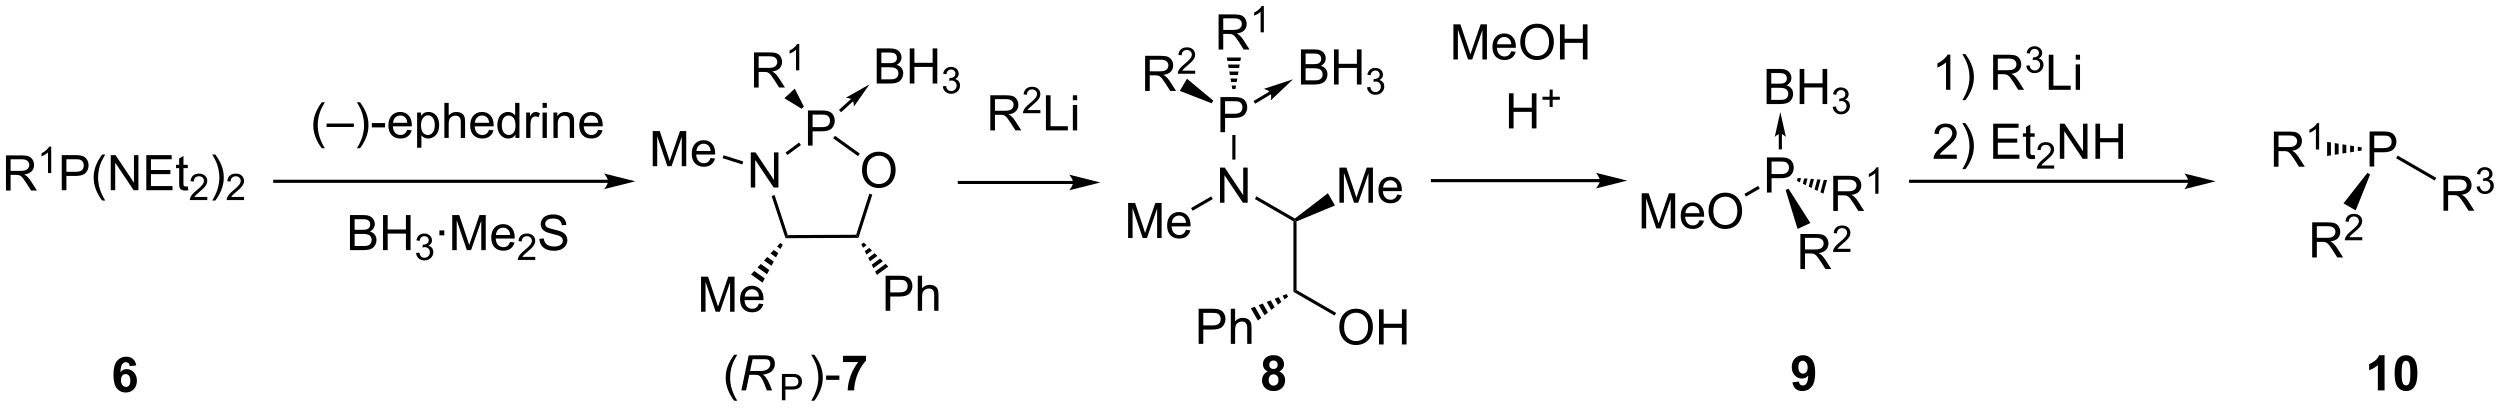 <?xml version="1.0" encoding="UTF-8"?>
<!DOCTYPE svg PUBLIC '-//W3C//DTD SVG 1.0//EN'
          'http://www.w3.org/TR/2001/REC-SVG-20010904/DTD/svg10.dtd'>
<svg stroke-dasharray="none" shape-rendering="auto" xmlns="http://www.w3.org/2000/svg" font-family="'Dialog'" text-rendering="auto" width="1024" fill-opacity="1" color-interpolation="auto" color-rendering="auto" preserveAspectRatio="xMidYMid meet" font-size="12px" viewBox="0 0 1024 167" fill="black" xmlns:xlink="http://www.w3.org/1999/xlink" stroke="black" image-rendering="auto" stroke-miterlimit="10" stroke-linecap="square" stroke-linejoin="miter" font-style="normal" stroke-width="1" height="167" stroke-dashoffset="0" font-weight="normal" stroke-opacity="1"
><!--Generated by the Batik Graphics2D SVG Generator--><defs id="genericDefs"
  /><g
  ><defs id="defs1"
    ><clipPath clipPathUnits="userSpaceOnUse" id="clipPath1"
      ><path d="M1.281 7.693 L420.714 7.693 L420.714 75.941 L1.281 75.941 L1.281 7.693 Z"
      /></clipPath
      ><clipPath clipPathUnits="userSpaceOnUse" id="clipPath2"
      ><path d="M-1.169 72.088 L-1.169 138.438 L406.601 138.438 L406.601 72.088 Z"
      /></clipPath
    ></defs
    ><g transform="scale(2.441,2.441) translate(-1.281,-7.693) matrix(1.029,0,0,1.029,2.484,-66.456)"
    ><path d="M-0.197 103.124 L-0.197 97.398 L2.342 97.398 Q3.108 97.398 3.506 97.552 Q3.905 97.705 4.141 98.096 Q4.381 98.486 4.381 98.96 Q4.381 99.57 3.985 99.989 Q3.592 100.406 2.766 100.518 Q3.068 100.663 3.225 100.804 Q3.555 101.109 3.852 101.564 L4.85 103.124 L3.897 103.124 L3.139 101.932 Q2.805 101.416 2.589 101.143 Q2.376 100.869 2.207 100.76 Q2.037 100.65 1.86 100.609 Q1.733 100.58 1.438 100.58 L0.561 100.58 L0.561 103.124 L-0.197 103.124 ZM0.561 99.924 L2.188 99.924 Q2.709 99.924 3.001 99.817 Q3.295 99.71 3.446 99.473 Q3.6 99.236 3.6 98.96 Q3.6 98.554 3.303 98.294 Q3.009 98.031 2.373 98.031 L0.561 98.031 L0.561 99.924 Z" stroke="none" clip-path="url(#clipPath2)"
    /></g
    ><g transform="matrix(2.511,0,0,2.511,2.936,-181.027)"
    ><path d="M7.186 100.324 L6.659 100.324 L6.659 96.963 Q6.468 97.145 6.159 97.326 Q5.851 97.508 5.604 97.6 L5.604 97.09 Q6.046 96.881 6.376 96.586 Q6.708 96.289 6.847 96.012 L7.186 96.012 L7.186 100.324 Z" stroke="none" clip-path="url(#clipPath2)"
    /></g
    ><g transform="matrix(2.511,0,0,2.511,2.936,-181.027)"
    ><path d="M8.904 103.124 L8.904 97.398 L11.066 97.398 Q11.636 97.398 11.935 97.453 Q12.357 97.523 12.641 97.721 Q12.928 97.916 13.102 98.273 Q13.277 98.627 13.277 99.054 Q13.277 99.783 12.81 100.291 Q12.347 100.796 11.131 100.796 L9.662 100.796 L9.662 103.124 L8.904 103.124 ZM9.662 100.119 L11.144 100.119 Q11.878 100.119 12.185 99.846 Q12.495 99.572 12.495 99.078 Q12.495 98.718 12.313 98.463 Q12.131 98.205 11.834 98.124 Q11.644 98.072 11.128 98.072 L9.662 98.072 L9.662 100.119 ZM15.495 104.809 Q14.912 104.075 14.508 103.091 Q14.107 102.104 14.107 101.049 Q14.107 100.119 14.409 99.268 Q14.761 98.281 15.495 97.299 L15.998 97.299 Q15.527 98.111 15.373 98.46 Q15.136 98.999 14.998 99.585 Q14.831 100.314 14.831 101.054 Q14.831 102.932 15.998 104.809 L15.495 104.809 ZM16.896 103.124 L16.896 97.398 L17.675 97.398 L20.683 101.893 L20.683 97.398 L21.409 97.398 L21.409 103.124 L20.631 103.124 L17.623 98.624 L17.623 103.124 L16.896 103.124 ZM22.697 103.124 L22.697 97.398 L26.838 97.398 L26.838 98.072 L23.455 98.072 L23.455 99.828 L26.624 99.828 L26.624 100.499 L23.455 100.499 L23.455 102.447 L26.971 102.447 L26.971 103.124 L22.697 103.124 ZM29.463 102.494 L29.564 103.117 Q29.267 103.179 29.033 103.179 Q28.65 103.179 28.439 103.059 Q28.228 102.937 28.142 102.739 Q28.056 102.541 28.056 101.908 L28.056 99.523 L27.541 99.523 L27.541 98.976 L28.056 98.976 L28.056 97.947 L28.757 97.525 L28.757 98.976 L29.463 98.976 L29.463 99.523 L28.757 99.523 L28.757 101.947 Q28.757 102.249 28.794 102.335 Q28.83 102.421 28.913 102.473 Q28.999 102.523 29.155 102.523 Q29.273 102.523 29.463 102.494 Z" stroke="none" clip-path="url(#clipPath2)"
    /></g
    ><g transform="matrix(2.511,0,0,2.511,2.936,-181.027)"
    ><path d="M32.644 104.217 L32.644 104.724 L29.805 104.724 Q29.799 104.533 29.867 104.357 Q29.974 104.068 30.213 103.787 Q30.453 103.506 30.904 103.136 Q31.603 102.562 31.849 102.226 Q32.096 101.89 32.096 101.592 Q32.096 101.279 31.871 101.064 Q31.648 100.847 31.287 100.847 Q30.906 100.847 30.678 101.076 Q30.449 101.305 30.447 101.709 L29.904 101.654 Q29.961 101.047 30.324 100.73 Q30.687 100.412 31.299 100.412 Q31.918 100.412 32.277 100.756 Q32.639 101.097 32.639 101.603 Q32.639 101.861 32.533 102.111 Q32.428 102.359 32.181 102.635 Q31.937 102.91 31.369 103.39 Q30.894 103.789 30.76 103.931 Q30.625 104.074 30.537 104.217 L32.644 104.217 Z" stroke="none" clip-path="url(#clipPath2)"
    /></g
    ><g transform="matrix(2.511,0,0,2.511,2.936,-181.027)"
    ><path d="M33.95 104.809 L33.444 104.809 Q34.614 102.932 34.614 101.054 Q34.614 100.32 34.444 99.596 Q34.312 99.01 34.075 98.471 Q33.921 98.119 33.444 97.299 L33.95 97.299 Q34.684 98.281 35.035 99.268 Q35.335 100.119 35.335 101.049 Q35.335 102.104 34.931 103.091 Q34.528 104.075 33.95 104.809 Z" stroke="none" clip-path="url(#clipPath2)"
    /></g
    ><g transform="matrix(2.511,0,0,2.511,2.936,-181.027)"
    ><path d="M38.645 104.217 L38.645 104.724 L35.806 104.724 Q35.8 104.533 35.868 104.357 Q35.975 104.068 36.214 103.787 Q36.454 103.506 36.905 103.136 Q37.604 102.562 37.85 102.226 Q38.097 101.89 38.097 101.592 Q38.097 101.279 37.872 101.064 Q37.649 100.847 37.288 100.847 Q36.907 100.847 36.679 101.076 Q36.45 101.305 36.448 101.709 L35.905 101.654 Q35.962 101.047 36.325 100.73 Q36.688 100.412 37.3 100.412 Q37.919 100.412 38.278 100.756 Q38.639 101.097 38.639 101.603 Q38.639 101.861 38.534 102.111 Q38.429 102.359 38.182 102.635 Q37.938 102.91 37.37 103.39 Q36.895 103.789 36.761 103.931 Q36.626 104.074 36.538 104.217 L38.645 104.217 Z" stroke="none" clip-path="url(#clipPath2)"
    /></g
    ><g transform="matrix(2.511,0,0,2.511,2.936,-181.027)"
    ><path d="M51.323 96.282 Q50.739 95.548 50.336 94.563 Q49.935 93.576 49.935 92.522 Q49.935 91.592 50.237 90.74 Q50.588 89.753 51.323 88.772 L51.825 88.772 Q51.354 89.584 51.2 89.933 Q50.963 90.472 50.825 91.058 Q50.659 91.787 50.659 92.527 Q50.659 94.404 51.825 96.282 L51.323 96.282 ZM52.099 92.808 L52.099 92.24 L56.549 92.24 L56.549 92.808 L52.099 92.808 ZM57.553 96.282 L57.048 96.282 Q58.217 94.404 58.217 92.527 Q58.217 91.792 58.048 91.069 Q57.915 90.483 57.678 89.944 Q57.525 89.592 57.048 88.772 L57.553 88.772 Q58.288 89.753 58.639 90.74 Q58.939 91.592 58.939 92.522 Q58.939 93.576 58.535 94.563 Q58.131 95.548 57.553 96.282 ZM59.483 92.878 L59.483 92.17 L61.642 92.17 L61.642 92.878 L59.483 92.878 ZM65.259 93.261 L65.986 93.35 Q65.814 93.988 65.347 94.339 Q64.884 94.691 64.162 94.691 Q63.251 94.691 62.717 94.131 Q62.186 93.569 62.186 92.558 Q62.186 91.511 62.725 90.933 Q63.264 90.355 64.124 90.355 Q64.954 90.355 65.48 90.923 Q66.009 91.488 66.009 92.514 Q66.009 92.576 66.006 92.701 L62.913 92.701 Q62.952 93.386 63.298 93.751 Q63.647 94.113 64.165 94.113 Q64.553 94.113 64.827 93.91 Q65.1 93.707 65.259 93.261 ZM62.952 92.123 L65.267 92.123 Q65.22 91.6 65.001 91.339 Q64.665 90.933 64.131 90.933 Q63.647 90.933 63.316 91.259 Q62.986 91.582 62.952 92.123 ZM66.87 96.188 L66.87 90.449 L67.51 90.449 L67.51 90.988 Q67.737 90.67 68.021 90.514 Q68.307 90.355 68.713 90.355 Q69.245 90.355 69.651 90.628 Q70.057 90.902 70.263 91.399 Q70.471 91.897 70.471 92.49 Q70.471 93.128 70.242 93.639 Q70.013 94.147 69.578 94.42 Q69.143 94.691 68.661 94.691 Q68.31 94.691 68.031 94.542 Q67.752 94.394 67.573 94.167 L67.573 96.188 L66.87 96.188 ZM67.505 92.545 Q67.505 93.347 67.828 93.73 Q68.153 94.113 68.614 94.113 Q69.083 94.113 69.416 93.717 Q69.752 93.319 69.752 92.488 Q69.752 91.694 69.424 91.3 Q69.099 90.904 68.646 90.904 Q68.198 90.904 67.851 91.326 Q67.505 91.746 67.505 92.545 ZM71.319 94.597 L71.319 88.871 L72.022 88.871 L72.022 90.925 Q72.514 90.355 73.264 90.355 Q73.725 90.355 74.064 90.537 Q74.405 90.717 74.551 91.037 Q74.696 91.358 74.696 91.967 L74.696 94.597 L73.993 94.597 L73.993 91.967 Q73.993 91.441 73.764 91.201 Q73.537 90.959 73.118 90.959 Q72.806 90.959 72.53 91.123 Q72.256 91.285 72.139 91.563 Q72.022 91.839 72.022 92.326 L72.022 94.597 L71.319 94.597 ZM78.607 93.261 L79.333 93.35 Q79.161 93.988 78.695 94.339 Q78.232 94.691 77.51 94.691 Q76.599 94.691 76.065 94.131 Q75.534 93.569 75.534 92.558 Q75.534 91.511 76.073 90.933 Q76.612 90.355 77.471 90.355 Q78.302 90.355 78.828 90.923 Q79.357 91.488 79.357 92.514 Q79.357 92.576 79.354 92.701 L76.26 92.701 Q76.299 93.386 76.646 93.751 Q76.995 94.113 77.513 94.113 Q77.901 94.113 78.174 93.91 Q78.448 93.707 78.607 93.261 ZM76.299 92.123 L78.614 92.123 Q78.567 91.6 78.349 91.339 Q78.013 90.933 77.479 90.933 Q76.995 90.933 76.664 91.259 Q76.333 91.582 76.299 92.123 ZM82.907 94.597 L82.907 94.074 Q82.514 94.691 81.749 94.691 Q81.251 94.691 80.834 94.417 Q80.42 94.144 80.191 93.654 Q79.962 93.162 79.962 92.527 Q79.962 91.904 80.168 91.399 Q80.376 90.894 80.79 90.626 Q81.204 90.355 81.717 90.355 Q82.092 90.355 82.384 90.514 Q82.678 90.67 82.861 90.925 L82.861 88.871 L83.561 88.871 L83.561 94.597 L82.907 94.597 ZM80.686 92.527 Q80.686 93.324 81.022 93.719 Q81.358 94.113 81.814 94.113 Q82.275 94.113 82.597 93.735 Q82.92 93.358 82.92 92.584 Q82.92 91.733 82.592 91.334 Q82.264 90.936 81.782 90.936 Q81.314 90.936 80.999 91.319 Q80.686 91.701 80.686 92.527 ZM84.659 94.597 L84.659 90.449 L85.291 90.449 L85.291 91.076 Q85.534 90.636 85.737 90.496 Q85.942 90.355 86.19 90.355 Q86.544 90.355 86.911 90.582 L86.669 91.233 Q86.411 91.082 86.153 91.082 Q85.924 91.082 85.739 91.219 Q85.557 91.358 85.479 91.605 Q85.362 91.98 85.362 92.425 L85.362 94.597 L84.659 94.597 ZM87.333 89.678 L87.333 88.871 L88.036 88.871 L88.036 89.678 L87.333 89.678 ZM87.333 94.597 L87.333 90.449 L88.036 90.449 L88.036 94.597 L87.333 94.597 ZM89.108 94.597 L89.108 90.449 L89.741 90.449 L89.741 91.037 Q90.196 90.355 91.061 90.355 Q91.436 90.355 91.749 90.49 Q92.064 90.623 92.22 90.842 Q92.376 91.061 92.439 91.363 Q92.478 91.558 92.478 92.045 L92.478 94.597 L91.775 94.597 L91.775 92.074 Q91.775 91.644 91.691 91.43 Q91.611 91.217 91.402 91.092 Q91.194 90.964 90.912 90.964 Q90.462 90.964 90.136 91.251 Q89.811 91.535 89.811 92.332 L89.811 94.597 L89.108 94.597 ZM96.396 93.261 L97.122 93.35 Q96.95 93.988 96.484 94.339 Q96.021 94.691 95.299 94.691 Q94.388 94.691 93.854 94.131 Q93.323 93.569 93.323 92.558 Q93.323 91.511 93.862 90.933 Q94.401 90.355 95.26 90.355 Q96.091 90.355 96.617 90.923 Q97.146 91.488 97.146 92.514 Q97.146 92.576 97.143 92.701 L94.049 92.701 Q94.088 93.386 94.435 93.751 Q94.784 94.113 95.302 94.113 Q95.69 94.113 95.963 93.91 Q96.237 93.707 96.396 93.261 ZM94.088 92.123 L96.403 92.123 Q96.357 91.6 96.138 91.339 Q95.802 90.933 95.268 90.933 Q94.784 90.933 94.453 91.259 Q94.122 91.582 94.088 92.123 Z" stroke="none" clip-path="url(#clipPath2)"
    /></g
    ><g transform="matrix(2.511,0,0,2.511,2.936,-181.027)"
    ><path d="M55.92 112.897 L55.92 107.171 L58.068 107.171 Q58.725 107.171 59.12 107.345 Q59.519 107.517 59.743 107.879 Q59.967 108.241 59.967 108.634 Q59.967 109.001 59.766 109.327 Q59.568 109.65 59.167 109.85 Q59.686 110.001 59.964 110.368 Q60.245 110.736 60.245 111.236 Q60.245 111.639 60.074 111.986 Q59.904 112.329 59.654 112.517 Q59.404 112.704 59.027 112.801 Q58.652 112.897 58.105 112.897 L55.92 112.897 ZM56.678 109.577 L57.917 109.577 Q58.42 109.577 58.639 109.509 Q58.928 109.423 59.074 109.225 Q59.222 109.025 59.222 108.725 Q59.222 108.439 59.084 108.223 Q58.949 108.007 58.693 107.926 Q58.441 107.845 57.824 107.845 L56.678 107.845 L56.678 109.577 ZM56.678 112.22 L58.105 112.22 Q58.472 112.22 58.62 112.194 Q58.881 112.147 59.055 112.038 Q59.232 111.928 59.344 111.72 Q59.459 111.509 59.459 111.236 Q59.459 110.915 59.295 110.681 Q59.131 110.444 58.839 110.348 Q58.55 110.251 58.003 110.251 L56.678 110.251 L56.678 112.22 ZM61.311 112.897 L61.311 107.171 L62.068 107.171 L62.068 109.522 L65.045 109.522 L65.045 107.171 L65.803 107.171 L65.803 112.897 L65.045 112.897 L65.045 110.197 L62.068 110.197 L62.068 112.897 L61.311 112.897 Z" stroke="none" clip-path="url(#clipPath2)"
    /></g
    ><g transform="matrix(2.511,0,0,2.511,2.936,-181.027)"
    ><path d="M66.699 113.362 L67.227 113.292 Q67.318 113.741 67.535 113.939 Q67.754 114.136 68.068 114.136 Q68.439 114.136 68.695 113.878 Q68.953 113.62 68.953 113.239 Q68.953 112.876 68.715 112.642 Q68.479 112.405 68.111 112.405 Q67.963 112.405 67.74 112.464 L67.799 112.001 Q67.852 112.007 67.883 112.007 Q68.221 112.007 68.49 111.831 Q68.76 111.655 68.76 111.288 Q68.76 110.999 68.562 110.81 Q68.367 110.618 68.057 110.618 Q67.748 110.618 67.543 110.812 Q67.338 111.005 67.279 111.392 L66.752 111.298 Q66.85 110.767 67.191 110.476 Q67.535 110.185 68.045 110.185 Q68.397 110.185 68.691 110.335 Q68.988 110.485 69.145 110.747 Q69.301 111.007 69.301 111.3 Q69.301 111.579 69.15 111.808 Q69.002 112.036 68.709 112.171 Q69.09 112.259 69.301 112.536 Q69.512 112.812 69.512 113.228 Q69.512 113.79 69.102 114.183 Q68.691 114.573 68.064 114.573 Q67.5 114.573 67.125 114.237 Q66.752 113.899 66.699 113.362 Z" stroke="none" clip-path="url(#clipPath2)"
    /></g
    ><g transform="matrix(2.511,0,0,2.511,2.936,-181.027)"
    ><path d="M70.508 110.478 L70.508 109.678 L71.308 109.678 L71.308 110.478 L70.508 110.478 ZM72.601 112.897 L72.601 107.171 L73.741 107.171 L75.098 111.225 Q75.285 111.79 75.371 112.072 Q75.468 111.759 75.676 111.155 L77.046 107.171 L78.067 107.171 L78.067 112.897 L77.335 112.897 L77.335 108.103 L75.671 112.897 L74.989 112.897 L73.332 108.022 L73.332 112.897 L72.601 112.897 ZM82.038 111.561 L82.765 111.65 Q82.593 112.288 82.127 112.639 Q81.663 112.991 80.942 112.991 Q80.03 112.991 79.496 112.431 Q78.965 111.868 78.965 110.858 Q78.965 109.811 79.504 109.233 Q80.043 108.655 80.903 108.655 Q81.733 108.655 82.26 109.223 Q82.788 109.788 82.788 110.814 Q82.788 110.876 82.785 111.001 L79.692 111.001 Q79.731 111.686 80.077 112.051 Q80.426 112.413 80.944 112.413 Q81.332 112.413 81.606 112.21 Q81.879 112.007 82.038 111.561 ZM79.731 110.423 L82.046 110.423 Q81.999 109.9 81.78 109.639 Q81.444 109.233 80.91 109.233 Q80.426 109.233 80.095 109.559 Q79.765 109.882 79.731 110.423 Z" stroke="none" clip-path="url(#clipPath2)"
    /></g
    ><g transform="matrix(2.511,0,0,2.511,2.936,-181.027)"
    ><path d="M86.142 113.989 L86.142 114.497 L83.302 114.497 Q83.296 114.306 83.364 114.13 Q83.472 113.841 83.71 113.56 Q83.95 113.278 84.401 112.909 Q85.101 112.335 85.347 111.999 Q85.593 111.663 85.593 111.364 Q85.593 111.052 85.368 110.837 Q85.146 110.62 84.784 110.62 Q84.403 110.62 84.175 110.849 Q83.946 111.077 83.944 111.481 L83.401 111.427 Q83.458 110.819 83.821 110.503 Q84.185 110.185 84.796 110.185 Q85.415 110.185 85.775 110.528 Q86.136 110.87 86.136 111.376 Q86.136 111.634 86.03 111.884 Q85.925 112.132 85.679 112.407 Q85.435 112.683 84.866 113.163 Q84.392 113.562 84.257 113.704 Q84.122 113.847 84.034 113.989 L86.142 113.989 Z" stroke="none" clip-path="url(#clipPath2)"
    /></g
    ><g transform="matrix(2.511,0,0,2.511,2.936,-181.027)"
    ><path d="M86.817 111.056 L87.533 110.993 Q87.582 111.423 87.767 111.699 Q87.954 111.975 88.345 112.144 Q88.736 112.314 89.223 112.314 Q89.658 112.314 89.988 112.186 Q90.322 112.056 90.483 111.832 Q90.645 111.608 90.645 111.342 Q90.645 111.072 90.488 110.871 Q90.332 110.671 89.973 110.532 Q89.744 110.444 88.954 110.254 Q88.165 110.064 87.848 109.897 Q87.439 109.681 87.236 109.363 Q87.035 109.046 87.035 108.65 Q87.035 108.217 87.28 107.84 Q87.527 107.462 87.999 107.267 Q88.473 107.072 89.051 107.072 Q89.689 107.072 90.173 107.277 Q90.66 107.483 90.921 107.882 Q91.184 108.28 91.204 108.782 L90.478 108.837 Q90.418 108.296 90.079 108.019 Q89.744 107.741 89.082 107.741 Q88.395 107.741 88.079 107.993 Q87.767 108.243 87.767 108.6 Q87.767 108.907 87.988 109.108 Q88.207 109.306 89.132 109.517 Q90.056 109.725 90.4 109.882 Q90.9 110.111 91.137 110.465 Q91.376 110.819 91.376 111.28 Q91.376 111.736 91.113 112.142 Q90.853 112.546 90.361 112.772 Q89.871 112.996 89.259 112.996 Q88.481 112.996 87.954 112.769 Q87.431 112.54 87.132 112.087 Q86.832 111.632 86.817 111.056 Z" stroke="none" clip-path="url(#clipPath2)"
    /></g
    ><g transform="matrix(2.511,0,0,2.511,2.936,-181.027)"
    ><path d="M130.626 95.841 L130.626 90.114 L132.788 90.114 Q133.358 90.114 133.658 90.169 Q134.08 90.239 134.363 90.437 Q134.65 90.632 134.824 90.989 Q134.999 91.343 134.999 91.77 Q134.999 92.499 134.533 93.007 Q134.069 93.512 132.853 93.512 L131.384 93.512 L131.384 95.841 L130.626 95.841 ZM131.384 92.835 L132.866 92.835 Q133.6 92.835 133.908 92.562 Q134.218 92.288 134.218 91.794 Q134.218 91.434 134.035 91.179 Q133.853 90.921 133.556 90.841 Q133.366 90.788 132.85 90.788 L131.384 90.788 L131.384 92.835 Z" stroke="none" clip-path="url(#clipPath2)"
    /></g
    ><g transform="matrix(2.511,0,0,2.511,2.936,-181.027)"
    ><path d="M121.299 102.684 L121.299 96.957 L122.078 96.957 L125.085 101.452 L125.085 96.957 L125.812 96.957 L125.812 102.684 L125.033 102.684 L122.025 98.184 L122.025 102.684 L121.299 102.684 Z" stroke="none" clip-path="url(#clipPath2)"
    /></g
    ><g transform="matrix(2.511,0,0,2.511,2.936,-181.027)"
    ><path d="M139.448 99.88 Q139.448 98.453 140.214 97.649 Q140.98 96.841 142.19 96.841 Q142.982 96.841 143.618 97.222 Q144.256 97.599 144.589 98.276 Q144.925 98.953 144.925 99.813 Q144.925 100.685 144.573 101.373 Q144.222 102.06 143.576 102.414 Q142.933 102.768 142.185 102.768 Q141.378 102.768 140.74 102.378 Q140.105 101.984 139.776 101.31 Q139.448 100.633 139.448 99.88 ZM140.23 99.891 Q140.23 100.927 140.784 101.524 Q141.341 102.117 142.183 102.117 Q143.037 102.117 143.589 101.516 Q144.143 100.914 144.143 99.81 Q144.143 99.109 143.907 98.589 Q143.67 98.068 143.214 97.781 Q142.761 97.492 142.193 97.492 Q141.388 97.492 140.808 98.047 Q140.23 98.599 140.23 99.891 Z" stroke="none" clip-path="url(#clipPath2)"
    /></g
    ><g transform="matrix(2.511,0,0,2.511,2.936,-181.027)"
    ><path d="M129.179 95.341 L129.482 95.752 L127.27 97.387 L126.967 96.977 Z" stroke="none" clip-path="url(#clipPath2)"
    /></g
    ><g transform="matrix(2.511,0,0,2.511,2.936,-181.027)"
    ><path d="M124.699 104.068 L125.183 103.908 L127.335 110.439 L126.966 110.951 Z" stroke="none" clip-path="url(#clipPath2)"
    /></g
    ><g transform="matrix(2.511,0,0,2.511,2.936,-181.027)"
    ><path d="M126.966 110.951 L127.335 110.439 L138.492 110.388 L138.865 110.896 Z" stroke="none" clip-path="url(#clipPath2)"
    /></g
    ><g transform="matrix(2.511,0,0,2.511,2.936,-181.027)"
    ><path d="M138.865 110.896 L138.492 110.388 L140.639 103.684 L141.125 103.84 Z" stroke="none" clip-path="url(#clipPath2)"
    /></g
    ><g transform="matrix(2.511,0,0,2.511,2.936,-181.027)"
    ><path d="M139.085 97.152 L138.787 97.567 L134.732 94.653 L135.03 94.238 Z" stroke="none" clip-path="url(#clipPath2)"
    /></g
    ><g transform="matrix(2.511,0,0,2.511,2.936,-181.027)"
    ><path d="M121.826 86.369 L121.826 80.642 L124.365 80.642 Q125.131 80.642 125.529 80.796 Q125.928 80.95 126.165 81.34 Q126.404 81.731 126.404 82.205 Q126.404 82.814 126.008 83.234 Q125.615 83.65 124.79 83.762 Q125.092 83.908 125.248 84.049 Q125.579 84.353 125.876 84.809 L126.873 86.369 L125.92 86.369 L125.162 85.176 Q124.829 84.661 124.613 84.387 Q124.399 84.114 124.23 84.004 Q124.061 83.895 123.883 83.853 Q123.756 83.825 123.462 83.825 L122.584 83.825 L122.584 86.369 L121.826 86.369 ZM122.584 83.168 L124.212 83.168 Q124.732 83.168 125.024 83.062 Q125.318 82.955 125.469 82.718 Q125.623 82.481 125.623 82.205 Q125.623 81.799 125.326 81.538 Q125.032 81.275 124.396 81.275 L122.584 81.275 L122.584 83.168 Z" stroke="none" clip-path="url(#clipPath2)"
    /></g
    ><g transform="matrix(2.511,0,0,2.511,2.936,-181.027)"
    ><path d="M129.21 83.569 L128.682 83.569 L128.682 80.208 Q128.491 80.389 128.182 80.571 Q127.874 80.753 127.628 80.844 L127.628 80.335 Q128.069 80.126 128.399 79.831 Q128.731 79.534 128.87 79.257 L129.21 79.257 L129.21 83.569 Z" stroke="none" clip-path="url(#clipPath2)"
    /></g
    ><g transform="matrix(2.511,0,0,2.511,2.936,-181.027)"
    ><path d="M129.962 89.489 L129.587 89.835 L126.78 88.115 L128.471 86.554 Z" stroke="none" clip-path="url(#clipPath2)"
    /></g
    ><g transform="matrix(2.511,0,0,2.511,2.936,-181.027)"
    ><path d="M141.842 85.716 L141.842 79.99 L143.99 79.99 Q144.646 79.99 145.042 80.164 Q145.441 80.336 145.665 80.698 Q145.888 81.06 145.888 81.453 Q145.888 81.82 145.688 82.146 Q145.49 82.469 145.089 82.669 Q145.607 82.82 145.886 83.188 Q146.167 83.555 146.167 84.055 Q146.167 84.458 145.995 84.805 Q145.826 85.148 145.576 85.336 Q145.326 85.523 144.948 85.62 Q144.573 85.716 144.026 85.716 L141.842 85.716 ZM142.6 82.396 L143.839 82.396 Q144.342 82.396 144.56 82.328 Q144.85 82.242 144.995 82.044 Q145.144 81.844 145.144 81.544 Q145.144 81.258 145.006 81.042 Q144.87 80.826 144.615 80.745 Q144.363 80.664 143.745 80.664 L142.6 80.664 L142.6 82.396 ZM142.6 85.039 L144.026 85.039 Q144.394 85.039 144.542 85.013 Q144.803 84.966 144.977 84.857 Q145.154 84.748 145.266 84.539 Q145.381 84.328 145.381 84.055 Q145.381 83.734 145.217 83.5 Q145.053 83.263 144.761 83.167 Q144.472 83.07 143.925 83.07 L142.6 83.07 L142.6 85.039 ZM147.232 85.716 L147.232 79.99 L147.99 79.99 L147.99 82.341 L150.967 82.341 L150.967 79.99 L151.725 79.99 L151.725 85.716 L150.967 85.716 L150.967 83.016 L147.99 83.016 L147.99 85.716 L147.232 85.716 Z" stroke="none" clip-path="url(#clipPath2)"
    /></g
    ><g transform="matrix(2.511,0,0,2.511,2.936,-181.027)"
    ><path d="M152.621 86.181 L153.148 86.111 Q153.24 86.56 153.457 86.758 Q153.676 86.955 153.99 86.955 Q154.361 86.955 154.617 86.697 Q154.875 86.439 154.875 86.058 Q154.875 85.695 154.637 85.461 Q154.4 85.224 154.033 85.224 Q153.885 85.224 153.662 85.283 L153.721 84.82 Q153.773 84.826 153.805 84.826 Q154.142 84.826 154.412 84.65 Q154.681 84.474 154.681 84.107 Q154.681 83.818 154.484 83.629 Q154.289 83.437 153.978 83.437 Q153.67 83.437 153.465 83.631 Q153.26 83.824 153.201 84.211 L152.674 84.117 Q152.771 83.586 153.113 83.295 Q153.457 83.004 153.967 83.004 Q154.318 83.004 154.613 83.154 Q154.91 83.305 155.066 83.566 Q155.222 83.826 155.222 84.119 Q155.222 84.398 155.072 84.627 Q154.924 84.855 154.631 84.99 Q155.012 85.078 155.222 85.355 Q155.434 85.631 155.434 86.047 Q155.434 86.609 155.023 87.002 Q154.613 87.392 153.986 87.392 Q153.422 87.392 153.047 87.056 Q152.674 86.719 152.621 86.181 Z" stroke="none" clip-path="url(#clipPath2)"
    /></g
    ><g transform="matrix(2.511,0,0,2.511,2.936,-181.027)"
    ><path d="M105.306 99.202 L105.306 93.475 L106.447 93.475 L107.804 97.53 Q107.991 98.095 108.077 98.377 Q108.173 98.064 108.382 97.46 L109.752 93.475 L110.772 93.475 L110.772 99.202 L110.041 99.202 L110.041 94.408 L108.377 99.202 L107.694 99.202 L106.038 94.327 L106.038 99.202 L105.306 99.202 ZM114.744 97.866 L115.47 97.955 Q115.298 98.593 114.832 98.944 Q114.369 99.296 113.647 99.296 Q112.736 99.296 112.202 98.736 Q111.671 98.174 111.671 97.163 Q111.671 96.116 112.21 95.538 Q112.749 94.96 113.608 94.96 Q114.439 94.96 114.965 95.528 Q115.494 96.093 115.494 97.119 Q115.494 97.181 115.491 97.306 L112.397 97.306 Q112.436 97.991 112.783 98.356 Q113.132 98.718 113.65 98.718 Q114.038 98.718 114.311 98.515 Q114.585 98.311 114.744 97.866 ZM112.436 96.728 L114.752 96.728 Q114.705 96.205 114.486 95.944 Q114.15 95.538 113.616 95.538 Q113.132 95.538 112.801 95.864 Q112.47 96.186 112.436 96.728 Z" stroke="none" clip-path="url(#clipPath2)"
    /></g
    ><g transform="matrix(2.511,0,0,2.511,2.936,-181.027)"
    ><path d="M120.072 98.433 L119.918 98.919 L116.709 97.901 L116.864 97.414 Z" stroke="none" clip-path="url(#clipPath2)"
    /></g
    ><g transform="matrix(2.511,0,0,2.511,2.936,-181.027)"
    ><path d="M113.187 122.945 L113.187 117.219 L114.328 117.219 L115.684 121.273 Q115.872 121.838 115.958 122.12 Q116.054 121.807 116.263 121.203 L117.632 117.219 L118.653 117.219 L118.653 122.945 L117.921 122.945 L117.921 118.151 L116.257 122.945 L115.575 122.945 L113.919 118.07 L113.919 122.945 L113.187 122.945 ZM122.624 121.609 L123.351 121.698 Q123.179 122.336 122.713 122.687 Q122.249 123.039 121.528 123.039 Q120.617 123.039 120.083 122.479 Q119.552 121.916 119.552 120.906 Q119.552 119.859 120.091 119.281 Q120.63 118.703 121.489 118.703 Q122.32 118.703 122.846 119.271 Q123.374 119.836 123.374 120.862 Q123.374 120.924 123.372 121.049 L120.278 121.049 Q120.317 121.734 120.663 122.099 Q121.013 122.461 121.531 122.461 Q121.919 122.461 122.192 122.258 Q122.466 122.055 122.624 121.609 ZM120.317 120.471 L122.632 120.471 Q122.585 119.948 122.367 119.687 Q122.031 119.281 121.497 119.281 Q121.013 119.281 120.682 119.607 Q120.351 119.93 120.317 120.471 Z" stroke="none" clip-path="url(#clipPath2)"
    /></g
    ><g transform="matrix(2.511,0,0,2.511,2.936,-181.027)"
    ><path d="M126.52 112.02 L126.153 112.707 L125.575 112.296 L126.104 111.724 ZM125.786 113.394 L125.419 114.081 L124.517 113.439 L125.046 112.867 ZM125.053 114.768 L124.686 115.454 L123.459 114.581 L123.988 114.01 ZM124.319 116.141 L123.952 116.828 L122.401 115.724 L122.93 115.153 ZM123.585 117.515 L123.219 118.202 L121.344 116.867 L121.873 116.296 Z" stroke="none" clip-path="url(#clipPath2)"
    /></g
    ><g transform="matrix(2.511,0,0,2.511,2.936,-181.027)"
    ><path d="M143.293 122.794 L143.293 117.067 L145.455 117.067 Q146.025 117.067 146.325 117.122 Q146.747 117.192 147.03 117.39 Q147.317 117.586 147.491 117.942 Q147.666 118.297 147.666 118.724 Q147.666 119.453 147.2 119.961 Q146.736 120.466 145.52 120.466 L144.051 120.466 L144.051 122.794 L143.293 122.794 ZM144.051 119.789 L145.533 119.789 Q146.267 119.789 146.575 119.515 Q146.885 119.242 146.885 118.747 Q146.885 118.388 146.702 118.133 Q146.52 117.875 146.223 117.794 Q146.033 117.742 145.517 117.742 L144.051 117.742 L144.051 119.789 ZM148.541 122.794 L148.541 117.067 L149.244 117.067 L149.244 119.122 Q149.736 118.552 150.486 118.552 Q150.947 118.552 151.286 118.734 Q151.627 118.914 151.773 119.234 Q151.918 119.555 151.918 120.164 L151.918 122.794 L151.215 122.794 L151.215 120.164 Q151.215 119.638 150.986 119.398 Q150.76 119.156 150.34 119.156 Q150.028 119.156 149.752 119.32 Q149.478 119.482 149.361 119.76 Q149.244 120.036 149.244 120.523 L149.244 122.794 L148.541 122.794 Z" stroke="none" clip-path="url(#clipPath2)"
    /></g
    ><g transform="matrix(2.511,0,0,2.511,2.936,-181.027)"
    ><path d="M139.739 111.656 L140.183 112.092 L139.611 112.512 L139.328 111.958 ZM140.626 112.527 L141.069 112.963 L140.176 113.618 L139.893 113.065 ZM141.512 113.398 L141.955 113.834 L140.742 114.725 L140.459 114.171 ZM142.398 114.269 L142.842 114.705 L141.307 115.831 L141.024 115.278 ZM143.285 115.14 L143.728 115.576 L141.873 116.938 L141.59 116.385 Z" stroke="none" clip-path="url(#clipPath2)"
    /></g
    ><g transform="matrix(2.511,0,0,2.511,2.936,-181.027)"
    ><path d="M197.91 93.656 L197.91 87.929 L200.071 87.929 Q200.642 87.929 200.941 87.984 Q201.363 88.054 201.647 88.252 Q201.934 88.448 202.108 88.804 Q202.282 89.159 202.282 89.586 Q202.282 90.315 201.816 90.823 Q201.353 91.328 200.137 91.328 L198.668 91.328 L198.668 93.656 L197.91 93.656 ZM198.668 90.651 L200.15 90.651 Q200.884 90.651 201.191 90.377 Q201.501 90.104 201.501 89.609 Q201.501 89.25 201.319 88.994 Q201.137 88.737 200.84 88.656 Q200.65 88.604 200.134 88.604 L198.668 88.604 L198.668 90.651 Z" stroke="none" clip-path="url(#clipPath2)"
    /></g
    ><g transform="matrix(2.511,0,0,2.511,2.936,-181.027)"
    ><path d="M197.84 105.165 L197.84 99.438 L198.618 99.438 L201.626 103.933 L201.626 99.438 L202.353 99.438 L202.353 105.165 L201.574 105.165 L198.566 100.665 L198.566 105.165 L197.84 105.165 Z" stroke="none" clip-path="url(#clipPath2)"
    /></g
    ><g transform="matrix(2.511,0,0,2.511,2.936,-181.027)"
    ><path d="M199.85 94.116 L200.361 94.116 L200.361 98.126 L199.85 98.126 Z" stroke="none" clip-path="url(#clipPath2)"
    /></g
    ><g transform="matrix(2.511,0,0,2.511,2.936,-181.027)"
    ><path d="M185.624 86.927 L185.624 81.2 L188.163 81.2 Q188.929 81.2 189.327 81.354 Q189.726 81.507 189.963 81.898 Q190.202 82.288 190.202 82.762 Q190.202 83.372 189.806 83.791 Q189.413 84.208 188.588 84.32 Q188.89 84.466 189.046 84.606 Q189.377 84.911 189.674 85.367 L190.671 86.927 L189.718 86.927 L188.96 85.734 Q188.627 85.218 188.411 84.945 Q188.197 84.671 188.028 84.562 Q187.859 84.453 187.681 84.411 Q187.554 84.382 187.26 84.382 L186.382 84.382 L186.382 86.927 L185.624 86.927 ZM186.382 83.726 L188.01 83.726 Q188.53 83.726 188.822 83.619 Q189.116 83.512 189.267 83.275 Q189.421 83.038 189.421 82.762 Q189.421 82.356 189.124 82.096 Q188.83 81.833 188.195 81.833 L186.382 81.833 L186.382 83.726 Z" stroke="none" clip-path="url(#clipPath2)"
    /></g
    ><g transform="matrix(2.511,0,0,2.511,2.936,-181.027)"
    ><path d="M193.793 83.619 L193.793 84.126 L190.953 84.126 Q190.947 83.935 191.016 83.759 Q191.123 83.47 191.361 83.189 Q191.601 82.908 192.053 82.539 Q192.752 81.964 192.998 81.629 Q193.244 81.293 193.244 80.994 Q193.244 80.681 193.019 80.466 Q192.797 80.249 192.435 80.249 Q192.055 80.249 191.826 80.478 Q191.598 80.707 191.596 81.111 L191.053 81.056 Q191.109 80.449 191.473 80.132 Q191.836 79.814 192.447 79.814 Q193.066 79.814 193.426 80.158 Q193.787 80.499 193.787 81.005 Q193.787 81.263 193.681 81.513 Q193.576 81.761 193.33 82.037 Q193.086 82.312 192.518 82.793 Q192.043 83.191 191.908 83.334 Q191.773 83.476 191.685 83.619 L193.793 83.619 Z" stroke="none" clip-path="url(#clipPath2)"
    /></g
    ><g transform="matrix(2.511,0,0,2.511,2.936,-181.027)"
    ><path d="M196.743 88.504 L196.484 88.944 L191.282 86.919 L192.45 84.936 Z" stroke="none" clip-path="url(#clipPath2)"
    /></g
    ><g transform="matrix(2.511,0,0,2.511,2.936,-181.027)"
    ><path d="M211.044 85.878 L211.044 80.151 L213.193 80.151 Q213.849 80.151 214.245 80.326 Q214.643 80.497 214.867 80.859 Q215.091 81.221 215.091 81.615 Q215.091 81.982 214.891 82.307 Q214.693 82.63 214.292 82.831 Q214.81 82.982 215.089 83.349 Q215.37 83.716 215.37 84.216 Q215.37 84.62 215.198 84.966 Q215.029 85.31 214.779 85.497 Q214.529 85.685 214.151 85.781 Q213.776 85.878 213.229 85.878 L211.044 85.878 ZM211.802 82.557 L213.042 82.557 Q213.544 82.557 213.763 82.49 Q214.052 82.404 214.198 82.206 Q214.346 82.005 214.346 81.706 Q214.346 81.419 214.208 81.203 Q214.073 80.987 213.818 80.906 Q213.565 80.826 212.948 80.826 L211.802 80.826 L211.802 82.557 ZM211.802 85.201 L213.229 85.201 Q213.596 85.201 213.745 85.174 Q214.005 85.128 214.18 85.018 Q214.357 84.909 214.469 84.701 Q214.583 84.49 214.583 84.216 Q214.583 83.896 214.419 83.662 Q214.255 83.424 213.964 83.328 Q213.675 83.232 213.128 83.232 L211.802 83.232 L211.802 85.201 ZM216.435 85.878 L216.435 80.151 L217.193 80.151 L217.193 82.503 L220.169 82.503 L220.169 80.151 L220.927 80.151 L220.927 85.878 L220.169 85.878 L220.169 83.177 L217.193 83.177 L217.193 85.878 L216.435 85.878 Z" stroke="none" clip-path="url(#clipPath2)"
    /></g
    ><g transform="matrix(2.511,0,0,2.511,2.936,-181.027)"
    ><path d="M221.824 86.343 L222.351 86.272 Q222.443 86.722 222.66 86.919 Q222.878 87.116 223.193 87.116 Q223.564 87.116 223.82 86.859 Q224.078 86.601 224.078 86.22 Q224.078 85.856 223.839 85.622 Q223.603 85.386 223.236 85.386 Q223.087 85.386 222.865 85.444 L222.923 84.981 Q222.976 84.987 223.007 84.987 Q223.345 84.987 223.615 84.812 Q223.884 84.636 223.884 84.269 Q223.884 83.98 223.687 83.79 Q223.492 83.599 223.181 83.599 Q222.873 83.599 222.667 83.792 Q222.462 83.985 222.404 84.372 L221.876 84.278 Q221.974 83.747 222.316 83.456 Q222.66 83.165 223.169 83.165 Q223.521 83.165 223.816 83.316 Q224.113 83.466 224.269 83.728 Q224.425 83.987 224.425 84.28 Q224.425 84.56 224.275 84.788 Q224.126 85.017 223.833 85.151 Q224.214 85.239 224.425 85.517 Q224.636 85.792 224.636 86.208 Q224.636 86.771 224.226 87.163 Q223.816 87.554 223.189 87.554 Q222.625 87.554 222.25 87.218 Q221.876 86.88 221.824 86.343 Z" stroke="none" clip-path="url(#clipPath2)"
    /></g
    ><g transform="matrix(2.511,0,0,2.511,2.936,-181.027)"
    ><path d="M197.611 80.172 L197.611 74.446 L200.15 74.446 Q200.915 74.446 201.314 74.599 Q201.712 74.753 201.949 75.144 Q202.189 75.534 202.189 76.008 Q202.189 76.618 201.793 77.037 Q201.4 77.454 200.574 77.565 Q200.876 77.711 201.032 77.852 Q201.363 78.157 201.66 78.612 L202.657 80.172 L201.704 80.172 L200.946 78.98 Q200.613 78.464 200.397 78.19 Q200.184 77.917 200.014 77.808 Q199.845 77.698 199.668 77.657 Q199.54 77.628 199.246 77.628 L198.368 77.628 L198.368 80.172 L197.611 80.172 ZM198.368 76.972 L199.996 76.972 Q200.517 76.972 200.809 76.865 Q201.103 76.758 201.254 76.521 Q201.407 76.284 201.407 76.008 Q201.407 75.602 201.111 75.341 Q200.816 75.079 200.181 75.079 L198.368 75.079 L198.368 76.972 Z" stroke="none" clip-path="url(#clipPath2)"
    /></g
    ><g transform="matrix(2.511,0,0,2.511,2.936,-181.027)"
    ><path d="M204.994 77.372 L204.467 77.372 L204.467 74.011 Q204.275 74.192 203.967 74.374 Q203.658 74.556 203.412 74.648 L203.412 74.138 Q203.853 73.929 204.184 73.634 Q204.516 73.337 204.654 73.06 L204.994 73.06 L204.994 77.372 Z" stroke="none" clip-path="url(#clipPath2)"
    /></g
    ><g transform="matrix(2.511,0,0,2.511,2.936,-181.027)"
    ><path d="M199.85 86.621 L199.751 86.049 L200.46 86.049 L200.361 86.621 ZM199.651 85.478 L199.552 84.906 L200.659 84.906 L200.56 85.478 ZM199.452 84.334 L199.353 83.763 L200.858 83.763 L200.759 84.334 ZM199.253 83.191 L199.154 82.619 L201.057 82.619 L200.958 83.191 ZM199.054 82.048 L198.954 81.476 L201.256 81.476 L201.157 82.048 Z" stroke="none" clip-path="url(#clipPath2)"
    /></g
    ><g transform="matrix(2.511,0,0,2.511,2.936,-181.027)"
    ><path d="M203.532 104.562 L203.787 104.121 L210.054 107.739 L210.072 108.044 L209.817 108.191 Z" stroke="none" clip-path="url(#clipPath2)"
    /></g
    ><g transform="matrix(2.511,0,0,2.511,2.936,-181.027)"
    ><path d="M182.85 110.919 L182.85 105.192 L183.99 105.192 L185.347 109.247 Q185.534 109.812 185.62 110.093 Q185.717 109.781 185.925 109.177 L187.295 105.192 L188.316 105.192 L188.316 110.919 L187.584 110.919 L187.584 106.125 L185.92 110.919 L185.238 110.919 L183.581 106.044 L183.581 110.919 L182.85 110.919 ZM192.287 109.583 L193.014 109.671 Q192.842 110.309 192.376 110.661 Q191.912 111.013 191.191 111.013 Q190.279 111.013 189.745 110.453 Q189.214 109.89 189.214 108.88 Q189.214 107.833 189.753 107.255 Q190.292 106.677 191.152 106.677 Q191.982 106.677 192.508 107.244 Q193.037 107.809 193.037 108.836 Q193.037 108.898 193.034 109.023 L189.941 109.023 Q189.98 109.708 190.326 110.073 Q190.675 110.434 191.193 110.434 Q191.581 110.434 191.855 110.231 Q192.128 110.028 192.287 109.583 ZM189.98 108.445 L192.295 108.445 Q192.248 107.921 192.029 107.661 Q191.693 107.255 191.159 107.255 Q190.675 107.255 190.344 107.58 Q190.014 107.903 189.98 108.445 Z" stroke="none" clip-path="url(#clipPath2)"
    /></g
    ><g transform="matrix(2.511,0,0,2.511,2.936,-181.027)"
    ><path d="M196.408 104.129 L196.663 104.571 L193.374 106.471 L193.118 106.029 Z" stroke="none" clip-path="url(#clipPath2)"
    /></g
    ><g transform="matrix(2.511,0,0,2.511,2.936,-181.027)"
    ><path d="M217.32 105.165 L217.32 99.438 L218.461 99.438 L219.818 103.493 Q220.005 104.058 220.091 104.339 Q220.187 104.026 220.396 103.422 L221.766 99.438 L222.786 99.438 L222.786 105.165 L222.055 105.165 L222.055 100.37 L220.391 105.165 L219.708 105.165 L218.052 100.29 L218.052 105.165 L217.32 105.165 ZM226.758 103.829 L227.484 103.917 Q227.312 104.555 226.846 104.907 Q226.383 105.258 225.661 105.258 Q224.75 105.258 224.216 104.698 Q223.685 104.136 223.685 103.125 Q223.685 102.079 224.224 101.5 Q224.763 100.922 225.622 100.922 Q226.453 100.922 226.979 101.49 Q227.508 102.055 227.508 103.081 Q227.508 103.144 227.505 103.269 L224.411 103.269 Q224.451 103.954 224.797 104.318 Q225.146 104.68 225.664 104.68 Q226.052 104.68 226.326 104.477 Q226.599 104.274 226.758 103.829 ZM224.451 102.691 L226.766 102.691 Q226.719 102.167 226.5 101.907 Q226.164 101.5 225.63 101.5 Q225.146 101.5 224.815 101.826 Q224.484 102.149 224.451 102.691 Z" stroke="none" clip-path="url(#clipPath2)"
    /></g
    ><g transform="matrix(2.511,0,0,2.511,2.936,-181.027)"
    ><path d="M210.327 108.212 L210.072 108.044 L210.054 107.739 L215.441 103.615 L216.592 105.609 Z" stroke="none" clip-path="url(#clipPath2)"
    /></g
    ><g transform="matrix(2.511,0,0,2.511,2.936,-181.027)"
    ><path d="M209.817 108.191 L210.072 108.044 L210.327 108.212 L210.327 119.405 L209.817 119.7 Z" stroke="none" clip-path="url(#clipPath2)"
    /></g
    ><g transform="matrix(2.511,0,0,2.511,2.936,-181.027)"
    ><path d="M217.302 125.493 Q217.302 124.066 218.068 123.261 Q218.833 122.454 220.044 122.454 Q220.836 122.454 221.471 122.834 Q222.109 123.212 222.443 123.889 Q222.779 124.566 222.779 125.425 Q222.779 126.297 222.427 126.985 Q222.076 127.672 221.43 128.027 Q220.786 128.381 220.039 128.381 Q219.232 128.381 218.594 127.99 Q217.958 127.597 217.63 126.922 Q217.302 126.245 217.302 125.493 ZM218.083 125.503 Q218.083 126.54 218.638 127.136 Q219.195 127.73 220.036 127.73 Q220.891 127.73 221.443 127.128 Q221.997 126.527 221.997 125.422 Q221.997 124.722 221.76 124.201 Q221.523 123.68 221.068 123.394 Q220.614 123.105 220.047 123.105 Q219.242 123.105 218.661 123.659 Q218.083 124.212 218.083 125.503 ZM223.777 128.282 L223.777 122.555 L224.535 122.555 L224.535 124.907 L227.512 124.907 L227.512 122.555 L228.269 122.555 L228.269 128.282 L227.512 128.282 L227.512 125.581 L224.535 125.581 L224.535 128.282 L223.777 128.282 Z" stroke="none" clip-path="url(#clipPath2)"
    /></g
    ><g transform="matrix(2.511,0,0,2.511,2.936,-181.027)"
    ><path d="M209.817 119.7 L210.327 119.405 L216.786 123.134 L216.531 123.576 Z" stroke="none" clip-path="url(#clipPath2)"
    /></g
    ><g transform="matrix(2.511,0,0,2.511,2.936,-181.027)"
    ><path d="M194.355 128.182 L194.355 122.455 L196.517 122.455 Q197.087 122.455 197.387 122.51 Q197.809 122.58 198.092 122.778 Q198.379 122.974 198.553 123.33 Q198.728 123.684 198.728 124.112 Q198.728 124.841 198.262 125.349 Q197.798 125.854 196.582 125.854 L195.113 125.854 L195.113 128.182 L194.355 128.182 ZM195.113 125.177 L196.595 125.177 Q197.329 125.177 197.637 124.903 Q197.946 124.63 197.946 124.135 Q197.946 123.776 197.764 123.52 Q197.582 123.263 197.285 123.182 Q197.095 123.13 196.579 123.13 L195.113 123.13 L195.113 125.177 ZM199.603 128.182 L199.603 122.455 L200.306 122.455 L200.306 124.51 Q200.798 123.94 201.548 123.94 Q202.009 123.94 202.348 124.122 Q202.689 124.302 202.835 124.622 Q202.98 124.942 202.98 125.552 L202.98 128.182 L202.277 128.182 L202.277 125.552 Q202.277 125.026 202.048 124.786 Q201.821 124.544 201.402 124.544 Q201.09 124.544 200.814 124.708 Q200.54 124.869 200.423 125.148 Q200.306 125.424 200.306 125.911 L200.306 128.182 L199.603 128.182 Z" stroke="none" clip-path="url(#clipPath2)"
    /></g
    ><g transform="matrix(2.511,0,0,2.511,2.936,-181.027)"
    ><path d="M208.948 120.496 L208.4 120.927 L208.046 120.313 L208.693 120.054 ZM207.852 121.359 L207.305 121.79 L206.751 120.831 L207.398 120.572 ZM206.757 122.221 L206.21 122.652 L205.457 121.348 L206.104 121.089 ZM205.662 123.083 L205.114 123.514 L204.163 121.865 L204.81 121.607 ZM204.567 123.945 L204.019 124.376 L202.868 122.383 L203.516 122.124 Z" stroke="none" clip-path="url(#clipPath2)"
    /></g
    ><g transform="matrix(2.511,0,0,2.511,2.936,-181.027)"
    ><path d="M316.976 86.746 L316.272 86.746 L316.272 82.264 Q316.017 82.506 315.606 82.749 Q315.194 82.991 314.866 83.113 L314.866 82.433 Q315.455 82.155 315.895 81.761 Q316.338 81.366 316.522 80.996 L316.976 80.996 L316.976 86.746 ZM319.433 88.431 L318.927 88.431 Q320.097 86.553 320.097 84.676 Q320.097 83.941 319.927 83.217 Q319.795 82.631 319.558 82.092 Q319.404 81.741 318.927 80.92 L319.433 80.92 Q320.167 81.902 320.519 82.889 Q320.818 83.741 320.818 84.67 Q320.818 85.725 320.414 86.712 Q320.011 87.696 319.433 88.431 ZM323.96 86.746 L323.96 81.019 L326.499 81.019 Q327.265 81.019 327.663 81.173 Q328.062 81.327 328.298 81.717 Q328.538 82.108 328.538 82.582 Q328.538 83.191 328.142 83.611 Q327.749 84.027 326.923 84.139 Q327.226 84.285 327.382 84.426 Q327.713 84.73 328.009 85.186 L329.007 86.746 L328.054 86.746 L327.296 85.553 Q326.963 85.038 326.746 84.764 Q326.533 84.491 326.364 84.381 Q326.194 84.272 326.017 84.23 Q325.89 84.202 325.595 84.202 L324.718 84.202 L324.718 86.746 L323.96 86.746 ZM324.718 83.545 L326.345 83.545 Q326.866 83.545 327.158 83.439 Q327.452 83.332 327.603 83.095 Q327.757 82.858 327.757 82.582 Q327.757 82.176 327.46 81.915 Q327.166 81.652 326.53 81.652 L324.718 81.652 L324.718 83.545 Z" stroke="none" clip-path="url(#clipPath2)"
    /></g
    ><g transform="matrix(2.511,0,0,2.511,2.936,-181.027)"
    ><path d="M329.359 82.811 L329.886 82.741 Q329.978 83.19 330.195 83.387 Q330.414 83.585 330.728 83.585 Q331.099 83.585 331.355 83.327 Q331.613 83.069 331.613 82.688 Q331.613 82.325 331.375 82.09 Q331.138 81.854 330.771 81.854 Q330.623 81.854 330.4 81.913 L330.459 81.45 Q330.511 81.456 330.543 81.456 Q330.88 81.456 331.15 81.28 Q331.42 81.104 331.42 80.737 Q331.42 80.448 331.222 80.258 Q331.027 80.067 330.716 80.067 Q330.408 80.067 330.203 80.26 Q329.998 80.454 329.939 80.84 L329.412 80.747 Q329.509 80.215 329.851 79.924 Q330.195 79.633 330.705 79.633 Q331.056 79.633 331.351 79.784 Q331.648 79.934 331.804 80.196 Q331.961 80.456 331.961 80.749 Q331.961 81.028 331.81 81.256 Q331.662 81.485 331.369 81.62 Q331.75 81.708 331.961 81.985 Q332.171 82.26 332.171 82.676 Q332.171 83.239 331.761 83.631 Q331.351 84.022 330.724 84.022 Q330.16 84.022 329.785 83.686 Q329.412 83.348 329.359 82.811 Z" stroke="none" clip-path="url(#clipPath2)"
    /></g
    ><g transform="matrix(2.511,0,0,2.511,2.936,-181.027)"
    ><path d="M333.03 86.746 L333.03 81.019 L333.788 81.019 L333.788 86.069 L336.608 86.069 L336.608 86.746 L333.03 86.746 ZM337.425 81.827 L337.425 81.019 L338.128 81.019 L338.128 81.827 L337.425 81.827 ZM337.425 86.746 L337.425 82.597 L338.128 82.597 L338.128 86.746 L337.425 86.746 Z" stroke="none" clip-path="url(#clipPath2)"
    /></g
    ><g transform="matrix(2.511,0,0,2.511,2.936,-181.027)"
    ><path d="M318.022 97.319 L318.022 97.996 L314.236 97.996 Q314.228 97.741 314.319 97.506 Q314.463 97.121 314.78 96.746 Q315.101 96.371 315.702 95.879 Q316.634 95.113 316.963 94.665 Q317.291 94.217 317.291 93.819 Q317.291 93.402 316.991 93.116 Q316.694 92.827 316.213 92.827 Q315.705 92.827 315.4 93.131 Q315.095 93.436 315.093 93.975 L314.369 93.902 Q314.444 93.092 314.929 92.67 Q315.413 92.246 316.228 92.246 Q317.054 92.246 317.533 92.704 Q318.015 93.16 318.015 93.834 Q318.015 94.178 317.874 94.511 Q317.733 94.842 317.405 95.209 Q317.08 95.577 316.322 96.217 Q315.689 96.749 315.509 96.939 Q315.33 97.129 315.213 97.319 L318.022 97.319 ZM319.433 99.681 L318.927 99.681 Q320.097 97.803 320.097 95.926 Q320.097 95.191 319.927 94.467 Q319.795 93.881 319.558 93.342 Q319.404 92.991 318.927 92.17 L319.433 92.17 Q320.167 93.152 320.519 94.139 Q320.818 94.991 320.818 95.92 Q320.818 96.975 320.414 97.962 Q320.011 98.946 319.433 99.681 ZM323.963 97.996 L323.963 92.269 L328.103 92.269 L328.103 92.944 L324.72 92.944 L324.72 94.699 L327.89 94.699 L327.89 95.371 L324.72 95.371 L324.72 97.319 L328.236 97.319 L328.236 97.996 L323.963 97.996 ZM330.728 97.366 L330.83 97.988 Q330.533 98.051 330.298 98.051 Q329.916 98.051 329.705 97.931 Q329.494 97.808 329.408 97.611 Q329.322 97.413 329.322 96.78 L329.322 94.394 L328.806 94.394 L328.806 93.847 L329.322 93.847 L329.322 92.819 L330.022 92.397 L330.022 93.847 L330.728 93.847 L330.728 94.394 L330.022 94.394 L330.022 96.819 Q330.022 97.121 330.059 97.207 Q330.095 97.293 330.179 97.345 Q330.265 97.394 330.421 97.394 Q330.538 97.394 330.728 97.366 Z" stroke="none" clip-path="url(#clipPath2)"
    /></g
    ><g transform="matrix(2.511,0,0,2.511,2.936,-181.027)"
    ><path d="M333.91 99.088 L333.91 99.596 L331.07 99.596 Q331.064 99.404 331.132 99.229 Q331.24 98.94 331.478 98.658 Q331.718 98.377 332.17 98.008 Q332.869 97.434 333.115 97.098 Q333.361 96.762 333.361 96.463 Q333.361 96.151 333.136 95.936 Q332.914 95.719 332.552 95.719 Q332.171 95.719 331.943 95.948 Q331.714 96.176 331.712 96.58 L331.17 96.526 Q331.226 95.918 331.589 95.602 Q331.953 95.283 332.564 95.283 Q333.183 95.283 333.543 95.627 Q333.904 95.969 333.904 96.475 Q333.904 96.733 333.798 96.983 Q333.693 97.231 333.447 97.506 Q333.203 97.781 332.634 98.262 Q332.16 98.66 332.025 98.803 Q331.89 98.945 331.802 99.088 L333.91 99.088 Z" stroke="none" clip-path="url(#clipPath2)"
    /></g
    ><g transform="matrix(2.511,0,0,2.511,2.936,-181.027)"
    ><path d="M334.835 97.996 L334.835 92.269 L335.613 92.269 L338.621 96.764 L338.621 92.269 L339.348 92.269 L339.348 97.996 L338.569 97.996 L335.561 93.496 L335.561 97.996 L334.835 97.996 ZM340.643 97.996 L340.643 92.269 L341.401 92.269 L341.401 94.621 L344.377 94.621 L344.377 92.269 L345.135 92.269 L345.135 97.996 L344.377 97.996 L344.377 95.295 L341.401 95.295 L341.401 97.996 L340.643 97.996 Z" stroke="none" clip-path="url(#clipPath2)"
    /></g
    ><g transform="matrix(2.511,0,0,2.511,2.936,-181.027)"
    ><path d="M98.004 101.415 L43.65 101.415 L43.395 101.415 L43.395 101.925 L43.65 101.925 L98.004 101.925 L98.26 101.925 L98.26 101.415 L98.004 101.415 ZM102.469 101.67 L97.367 100.395 C97.367 100.395 98.004 101.112 98.004 101.67 C98.004 102.228 97.367 102.946 97.367 102.946 Z" stroke="none" clip-path="url(#clipPath2)"
    /></g
    ><g transform="matrix(2.511,0,0,2.511,2.936,-181.027)"
    ><path d="M355.784 101.415 L310.497 101.415 L310.242 101.415 L310.242 101.925 L310.497 101.925 L355.784 101.925 L356.039 101.925 L356.039 101.415 L355.784 101.415 ZM360.248 101.67 L355.146 100.395 C355.146 100.395 355.784 101.112 355.784 101.67 C355.784 102.228 355.146 102.946 355.146 102.946 Z" stroke="none" clip-path="url(#clipPath2)"
    /></g
    ><g transform="matrix(2.511,0,0,2.511,2.936,-181.027)"
    ><path d="M385.364 99.262 L385.364 93.535 L387.526 93.535 Q388.096 93.535 388.396 93.59 Q388.817 93.66 389.101 93.858 Q389.388 94.054 389.562 94.41 Q389.737 94.765 389.737 95.192 Q389.737 95.921 389.271 96.429 Q388.807 96.934 387.591 96.934 L386.122 96.934 L386.122 99.262 L385.364 99.262 ZM386.122 96.257 L387.604 96.257 Q388.338 96.257 388.646 95.983 Q388.955 95.71 388.955 95.215 Q388.955 94.856 388.773 94.6 Q388.591 94.343 388.294 94.262 Q388.104 94.21 387.588 94.21 L386.122 94.21 L386.122 96.257 Z" stroke="none" clip-path="url(#clipPath2)"
    /></g
    ><g transform="matrix(2.511,0,0,2.511,2.936,-181.027)"
    ><path d="M397.418 106.469 L397.418 100.742 L399.957 100.742 Q400.722 100.742 401.121 100.896 Q401.519 101.05 401.756 101.44 Q401.996 101.831 401.996 102.305 Q401.996 102.914 401.6 103.334 Q401.207 103.75 400.381 103.862 Q400.683 104.008 400.839 104.149 Q401.17 104.453 401.467 104.909 L402.464 106.469 L401.511 106.469 L400.754 105.276 Q400.42 104.761 400.204 104.487 Q399.99 104.214 399.821 104.104 Q399.652 103.995 399.475 103.953 Q399.347 103.925 399.053 103.925 L398.175 103.925 L398.175 106.469 L397.418 106.469 ZM398.175 103.269 L399.803 103.269 Q400.324 103.269 400.615 103.162 Q400.91 103.055 401.061 102.818 Q401.214 102.581 401.214 102.305 Q401.214 101.899 400.918 101.638 Q400.623 101.375 399.988 101.375 L398.175 101.375 L398.175 103.269 Z" stroke="none" clip-path="url(#clipPath2)"
    /></g
    ><g transform="matrix(2.511,0,0,2.511,2.936,-181.027)"
    ><path d="M402.817 102.534 L403.344 102.464 Q403.436 102.913 403.653 103.11 Q403.871 103.308 404.186 103.308 Q404.557 103.308 404.813 103.05 Q405.071 102.792 405.071 102.411 Q405.071 102.048 404.832 101.814 Q404.596 101.577 404.229 101.577 Q404.08 101.577 403.858 101.636 L403.916 101.173 Q403.969 101.179 404 101.179 Q404.338 101.179 404.608 101.003 Q404.877 100.827 404.877 100.46 Q404.877 100.171 404.68 99.981 Q404.485 99.79 404.174 99.79 Q403.866 99.79 403.661 99.984 Q403.455 100.177 403.397 100.564 L402.87 100.47 Q402.967 99.939 403.309 99.647 Q403.653 99.356 404.162 99.356 Q404.514 99.356 404.809 99.507 Q405.106 99.657 405.262 99.919 Q405.418 100.179 405.418 100.472 Q405.418 100.751 405.268 100.98 Q405.12 101.208 404.827 101.343 Q405.207 101.431 405.418 101.708 Q405.629 101.984 405.629 102.4 Q405.629 102.962 405.219 103.355 Q404.809 103.745 404.182 103.745 Q403.618 103.745 403.243 103.409 Q402.87 103.071 402.817 102.534 Z" stroke="none" clip-path="url(#clipPath2)"
    /></g
    ><g transform="matrix(2.511,0,0,2.511,2.936,-181.027)"
    ><path d="M389.688 97.911 L389.943 97.469 L396.236 101.102 L395.981 101.544 Z" stroke="none" clip-path="url(#clipPath2)"
    /></g
    ><g transform="matrix(2.511,0,0,2.511,2.936,-181.027)"
    ><path d="M375.999 114.089 L375.999 108.363 L378.538 108.363 Q379.304 108.363 379.702 108.516 Q380.101 108.67 380.338 109.061 Q380.577 109.451 380.577 109.925 Q380.577 110.534 380.182 110.954 Q379.788 111.371 378.963 111.482 Q379.265 111.628 379.421 111.769 Q379.752 112.074 380.049 112.529 L381.046 114.089 L380.093 114.089 L379.335 112.897 Q379.002 112.381 378.786 112.107 Q378.572 111.834 378.403 111.725 Q378.234 111.615 378.057 111.574 Q377.929 111.545 377.635 111.545 L376.757 111.545 L376.757 114.089 L375.999 114.089 ZM376.757 110.889 L378.385 110.889 Q378.906 110.889 379.197 110.782 Q379.491 110.675 379.642 110.438 Q379.796 110.201 379.796 109.925 Q379.796 109.519 379.499 109.258 Q379.205 108.996 378.57 108.996 L376.757 108.996 L376.757 110.889 Z" stroke="none" clip-path="url(#clipPath2)"
    /></g
    ><g transform="matrix(2.511,0,0,2.511,2.936,-181.027)"
    ><path d="M384.168 110.781 L384.168 111.289 L381.328 111.289 Q381.322 111.098 381.39 110.922 Q381.498 110.633 381.736 110.352 Q381.976 110.07 382.428 109.701 Q383.127 109.127 383.373 108.791 Q383.619 108.455 383.619 108.156 Q383.619 107.844 383.394 107.629 Q383.172 107.412 382.81 107.412 Q382.43 107.412 382.201 107.641 Q381.973 107.869 381.971 108.274 L381.428 108.219 Q381.484 107.612 381.848 107.295 Q382.211 106.977 382.822 106.977 Q383.441 106.977 383.801 107.32 Q384.162 107.662 384.162 108.168 Q384.162 108.426 384.057 108.676 Q383.951 108.924 383.705 109.199 Q383.461 109.475 382.892 109.955 Q382.418 110.354 382.283 110.496 Q382.148 110.639 382.06 110.781 L384.168 110.781 Z" stroke="none" clip-path="url(#clipPath2)"
    /></g
    ><g transform="matrix(2.511,0,0,2.511,2.936,-181.027)"
    ><path d="M385.008 100.296 L385.45 100.551 L383.098 106.416 L381.105 105.265 Z" stroke="none" clip-path="url(#clipPath2)"
    /></g
    ><g transform="matrix(2.511,0,0,2.511,2.936,-181.027)"
    ><path d="M369.748 99.287 L369.748 93.56 L372.287 93.56 Q373.053 93.56 373.451 93.714 Q373.85 93.868 374.087 94.258 Q374.326 94.649 374.326 95.123 Q374.326 95.732 373.93 96.152 Q373.537 96.568 372.712 96.68 Q373.014 96.826 373.17 96.967 Q373.501 97.271 373.798 97.727 L374.795 99.287 L373.842 99.287 L373.084 98.094 Q372.751 97.579 372.535 97.305 Q372.321 97.032 372.152 96.922 Q371.983 96.813 371.805 96.771 Q371.678 96.743 371.384 96.743 L370.506 96.743 L370.506 99.287 L369.748 99.287 ZM370.506 96.087 L372.134 96.087 Q372.654 96.087 372.946 95.98 Q373.24 95.873 373.391 95.636 Q373.545 95.399 373.545 95.123 Q373.545 94.717 373.248 94.456 Q372.954 94.193 372.318 94.193 L370.506 94.193 L370.506 96.087 Z" stroke="none" clip-path="url(#clipPath2)"
    /></g
    ><g transform="matrix(2.511,0,0,2.511,2.936,-181.027)"
    ><path d="M377.132 96.487 L376.604 96.487 L376.604 93.126 Q376.413 93.307 376.104 93.489 Q375.796 93.671 375.55 93.762 L375.55 93.253 Q375.991 93.044 376.321 92.749 Q376.653 92.452 376.792 92.174 L377.132 92.174 L377.132 96.487 Z" stroke="none" clip-path="url(#clipPath2)"
    /></g
    ><g transform="matrix(2.511,0,0,2.511,2.936,-181.027)"
    ><path d="M384.068 96.642 L383.442 96.742 L383.442 96.032 L384.068 96.132 ZM382.816 96.841 L382.19 96.941 L382.19 95.833 L382.816 95.933 ZM381.564 97.04 L380.938 97.14 L380.938 95.634 L381.564 95.734 ZM380.312 97.239 L379.686 97.339 L379.686 95.435 L380.312 95.535 ZM379.06 97.438 L378.434 97.538 L378.434 95.236 L379.06 95.336 Z" stroke="none" clip-path="url(#clipPath2)"
    /></g
    ><g transform="matrix(2.511,0,0,2.511,2.936,-181.027)"
    ><path d="M118.594 137.466 Q118.011 136.731 117.607 135.747 Q117.206 134.76 117.206 133.705 Q117.206 132.776 117.508 131.924 Q117.86 130.937 118.594 129.955 L119.097 129.955 Q118.625 130.768 118.472 131.117 Q118.235 131.656 118.097 132.242 Q117.93 132.971 117.93 133.711 Q117.93 135.588 119.097 137.466 L118.594 137.466 Z" stroke="none" clip-path="url(#clipPath2)"
    /></g
    ><g transform="matrix(2.511,0,0,2.511,2.936,-181.027)"
    ><path d="M119.761 135.781 L120.961 130.054 L123.362 130.054 Q124.073 130.054 124.441 130.174 Q124.808 130.291 125.016 130.619 Q125.227 130.948 125.227 131.448 Q125.227 132.148 124.769 132.609 Q124.313 133.07 123.292 133.205 Q123.605 133.437 123.766 133.659 Q124.125 134.164 124.344 134.703 L124.782 135.781 L123.925 135.781 L123.516 134.713 Q123.292 134.135 123.008 133.713 Q122.813 133.422 122.61 133.33 Q122.407 133.237 121.948 133.237 L121.058 133.237 L120.526 135.781 L119.761 135.781 ZM121.188 132.617 L122.245 132.617 Q122.98 132.617 123.204 132.596 Q123.636 132.554 123.912 132.403 Q124.191 132.25 124.341 131.992 Q124.495 131.734 124.495 131.437 Q124.495 131.187 124.381 131.002 Q124.269 130.815 124.084 130.75 Q123.901 130.682 123.461 130.682 L121.594 130.682 L121.188 132.617 Z" stroke="none" clip-path="url(#clipPath2)"
    /></g
    ><g transform="matrix(2.511,0,0,2.511,2.936,-181.027)"
    ><path d="M126.378 137.381 L126.378 133.086 L127.999 133.086 Q128.427 133.086 128.652 133.127 Q128.968 133.18 129.181 133.328 Q129.396 133.475 129.527 133.742 Q129.658 134.008 129.658 134.328 Q129.658 134.875 129.308 135.256 Q128.96 135.635 128.048 135.635 L126.947 135.635 L126.947 137.381 L126.378 137.381 ZM126.947 135.127 L128.058 135.127 Q128.609 135.127 128.839 134.922 Q129.072 134.717 129.072 134.346 Q129.072 134.076 128.935 133.885 Q128.798 133.691 128.576 133.631 Q128.433 133.592 128.046 133.592 L126.947 133.592 L126.947 135.127 Z" stroke="none" clip-path="url(#clipPath2)"
    /></g
    ><g transform="matrix(2.511,0,0,2.511,2.936,-181.027)"
    ><path d="M131.66 137.466 L131.154 137.466 Q132.323 135.588 132.323 133.711 Q132.323 132.976 132.154 132.252 Q132.022 131.666 131.785 131.127 Q131.631 130.776 131.154 129.955 L131.66 129.955 Q132.394 130.937 132.745 131.924 Q133.045 132.776 133.045 133.705 Q133.045 134.76 132.641 135.747 Q132.238 136.731 131.66 137.466 ZM133.589 134.062 L133.589 133.354 L135.748 133.354 L135.748 134.062 L133.589 134.062 Z" stroke="none" clip-path="url(#clipPath2)"
    /></g
    ><g transform="matrix(2.511,0,0,2.511,2.936,-181.027)"
    ><path d="M136.339 131.151 L136.339 130.132 L140.092 130.132 L140.092 130.929 Q139.628 131.385 139.146 132.242 Q138.667 133.096 138.415 134.06 Q138.162 135.023 138.167 135.781 L137.107 135.781 Q137.136 134.593 137.597 133.359 Q138.06 132.125 138.834 131.151 L136.339 131.151 Z" stroke="none" clip-path="url(#clipPath2)"
    /></g
    ><g transform="matrix(2.511,0,0,2.511,2.936,-181.027)"
    ><path d="M205.653 132.69 Q205.229 132.51 205.033 132.198 Q204.841 131.882 204.841 131.507 Q204.841 130.867 205.289 130.45 Q205.737 130.031 206.56 130.031 Q207.377 130.031 207.828 130.45 Q208.278 130.867 208.278 131.507 Q208.278 131.906 208.07 132.216 Q207.864 132.526 207.489 132.69 Q207.966 132.882 208.213 133.25 Q208.463 133.617 208.463 134.096 Q208.463 134.89 207.955 135.388 Q207.45 135.882 206.612 135.882 Q205.83 135.882 205.31 135.471 Q204.697 134.987 204.697 134.143 Q204.697 133.679 204.927 133.291 Q205.158 132.901 205.653 132.69 ZM205.88 131.586 Q205.88 131.914 206.065 132.099 Q206.252 132.281 206.56 132.281 Q206.872 132.281 207.06 132.096 Q207.247 131.909 207.247 131.58 Q207.247 131.273 207.062 131.088 Q206.877 130.901 206.572 130.901 Q206.255 130.901 206.067 131.088 Q205.88 131.276 205.88 131.586 ZM205.778 134.039 Q205.778 134.492 206.01 134.747 Q206.244 135 206.591 135 Q206.932 135 207.153 134.755 Q207.377 134.51 207.377 134.049 Q207.377 133.648 207.151 133.403 Q206.924 133.159 206.575 133.159 Q206.174 133.159 205.976 133.437 Q205.778 133.713 205.778 134.039 Z" stroke="none" clip-path="url(#clipPath2)"
    /></g
    ><g transform="matrix(2.511,0,0,2.511,2.936,-181.027)"
    ><path d="M387.807 135.781 L386.711 135.781 L386.711 131.643 Q386.109 132.205 385.292 132.476 L385.292 131.479 Q385.721 131.338 386.224 130.948 Q386.729 130.554 386.917 130.031 L387.807 130.031 L387.807 135.781 ZM391.303 130.031 Q392.137 130.031 392.605 130.625 Q393.163 131.328 393.163 132.955 Q393.163 134.58 392.6 135.291 Q392.137 135.88 391.303 135.88 Q390.467 135.88 389.954 135.237 Q389.444 134.593 389.444 132.945 Q389.444 131.328 390.007 130.617 Q390.473 130.031 391.303 130.031 ZM391.303 130.94 Q391.105 130.94 390.949 131.067 Q390.793 131.195 390.707 131.523 Q390.592 131.948 390.592 132.955 Q390.592 133.963 390.694 134.341 Q390.796 134.718 390.949 134.843 Q391.105 134.968 391.303 134.968 Q391.504 134.968 391.66 134.841 Q391.816 134.713 391.902 134.385 Q392.014 133.963 392.014 132.955 Q392.014 131.948 391.913 131.573 Q391.811 131.195 391.658 131.067 Q391.504 130.94 391.303 130.94 Z" stroke="none" clip-path="url(#clipPath2)"
    /></g
    ><g transform="matrix(2.511,0,0,2.511,2.936,-181.027)"
    ><path d="M160.374 93.361 L160.374 87.635 L162.913 87.635 Q163.678 87.635 164.077 87.788 Q164.475 87.942 164.712 88.333 Q164.952 88.723 164.952 89.197 Q164.952 89.806 164.556 90.226 Q164.163 90.642 163.337 90.754 Q163.639 90.9 163.796 91.041 Q164.126 91.346 164.423 91.801 L165.421 93.361 L164.468 93.361 L163.71 92.168 Q163.376 91.653 163.16 91.379 Q162.947 91.106 162.777 90.997 Q162.608 90.887 162.431 90.846 Q162.303 90.817 162.009 90.817 L161.131 90.817 L161.131 93.361 L160.374 93.361 ZM161.131 90.161 L162.759 90.161 Q163.28 90.161 163.572 90.054 Q163.866 89.947 164.017 89.71 Q164.171 89.473 164.171 89.197 Q164.171 88.791 163.874 88.531 Q163.579 88.267 162.944 88.267 L161.131 88.267 L161.131 90.161 Z" stroke="none" clip-path="url(#clipPath2)"
    /></g
    ><g transform="matrix(2.511,0,0,2.511,2.936,-181.027)"
    ><path d="M168.542 90.053 L168.542 90.561 L165.702 90.561 Q165.697 90.37 165.765 90.194 Q165.872 89.905 166.111 89.624 Q166.351 89.343 166.802 88.973 Q167.501 88.399 167.747 88.063 Q167.994 87.727 167.994 87.428 Q167.994 87.116 167.769 86.901 Q167.546 86.684 167.185 86.684 Q166.804 86.684 166.576 86.913 Q166.347 87.141 166.345 87.546 L165.802 87.491 Q165.859 86.883 166.222 86.567 Q166.585 86.249 167.197 86.249 Q167.816 86.249 168.175 86.593 Q168.536 86.934 168.536 87.44 Q168.536 87.698 168.431 87.948 Q168.326 88.196 168.079 88.471 Q167.835 88.747 167.267 89.227 Q166.792 89.626 166.657 89.768 Q166.523 89.911 166.435 90.053 L168.542 90.053 Z" stroke="none" clip-path="url(#clipPath2)"
    /></g
    ><g transform="matrix(2.511,0,0,2.511,2.936,-181.027)"
    ><path d="M169.444 93.361 L169.444 87.635 L170.201 87.635 L170.201 92.684 L173.022 92.684 L173.022 93.361 L169.444 93.361 ZM173.838 88.442 L173.838 87.635 L174.541 87.635 L174.541 88.442 L173.838 88.442 ZM173.838 93.361 L173.838 89.213 L174.541 89.213 L174.541 93.361 L173.838 93.361 Z" stroke="none" clip-path="url(#clipPath2)"
    /></g
    ><g transform="matrix(2.511,0,0,2.511,2.936,-181.027)"
    ><path d="M140.674 85.845 L136.806 88.035 C136.806 88.035 137.577 88.077 137.863 88.393 C138.15 88.71 138.117 89.48 138.117 89.48 ZM136.027 90.403 L138.035 88.582 L137.692 88.204 L135.684 90.025 Z" stroke="none" clip-path="url(#clipPath2)"
    /></g
    ><g transform="matrix(2.511,0,0,2.511,2.936,-181.027)"
    ><path d="M209.748 85.029 L204.977 86.592 C204.977 86.592 205.821 86.81 206.068 87.224 C206.315 87.638 206.106 88.484 206.106 88.484 ZM203.569 89.012 L206.198 87.444 L205.937 87.005 L203.308 88.574 Z" stroke="none" clip-path="url(#clipPath2)"
    /></g
    ><g transform="matrix(2.511,0,0,2.511,2.936,-181.027)"
    ><path d="M21.056 131.698 L19.993 131.816 Q19.954 131.488 19.79 131.331 Q19.626 131.175 19.363 131.175 Q19.017 131.175 18.774 131.488 Q18.535 131.8 18.472 132.79 Q18.884 132.305 19.493 132.305 Q20.181 132.305 20.67 132.829 Q21.16 133.352 21.16 134.18 Q21.16 135.058 20.644 135.592 Q20.129 136.123 19.321 136.123 Q18.454 136.123 17.894 135.448 Q17.337 134.774 17.337 133.238 Q17.337 131.665 17.918 130.969 Q18.501 130.274 19.431 130.274 Q20.082 130.274 20.509 130.639 Q20.939 131.003 21.056 131.698 ZM18.566 134.094 Q18.566 134.628 18.811 134.92 Q19.058 135.212 19.376 135.212 Q19.681 135.212 19.884 134.975 Q20.087 134.735 20.087 134.191 Q20.087 133.633 19.868 133.373 Q19.649 133.113 19.321 133.113 Q19.004 133.113 18.785 133.363 Q18.566 133.61 18.566 134.094 Z" stroke="none" clip-path="url(#clipPath2)"
    /></g
    ><g transform="matrix(2.511,0,0,2.511,2.936,-181.027)"
    ><path d="M173.874 101.603 L155.321 101.603 L155.066 101.603 L155.066 102.113 L155.321 102.113 L173.874 102.113 L174.129 102.113 L174.129 101.603 L173.874 101.603 ZM178.339 101.858 L173.236 100.582 C173.236 100.582 173.874 101.3 173.874 101.858 C173.874 102.416 173.236 103.133 173.236 103.133 Z" stroke="none" clip-path="url(#clipPath2)"
    /></g
    ><g transform="matrix(2.511,0,0,2.511,2.936,-181.027)"
    ><path d="M235.913 81.79 L235.913 76.063 L237.054 76.063 L238.41 80.118 Q238.598 80.683 238.684 80.964 Q238.78 80.652 238.988 80.047 L240.358 76.063 L241.379 76.063 L241.379 81.79 L240.647 81.79 L240.647 76.995 L238.983 81.79 L238.301 81.79 L236.645 76.915 L236.645 81.79 L235.913 81.79 ZM245.35 80.454 L246.077 80.542 Q245.905 81.18 245.439 81.532 Q244.975 81.883 244.254 81.883 Q243.343 81.883 242.809 81.324 Q242.277 80.761 242.277 79.751 Q242.277 78.704 242.816 78.126 Q243.356 77.547 244.215 77.547 Q245.046 77.547 245.572 78.115 Q246.1 78.68 246.1 79.706 Q246.1 79.769 246.098 79.894 L243.004 79.894 Q243.043 80.579 243.389 80.943 Q243.738 81.305 244.257 81.305 Q244.645 81.305 244.918 81.102 Q245.191 80.899 245.35 80.454 ZM243.043 79.316 L245.358 79.316 Q245.311 78.792 245.093 78.532 Q244.757 78.126 244.223 78.126 Q243.738 78.126 243.408 78.451 Q243.077 78.774 243.043 79.316 ZM246.82 79.001 Q246.82 77.574 247.586 76.769 Q248.352 75.962 249.563 75.962 Q250.354 75.962 250.99 76.342 Q251.628 76.719 251.961 77.397 Q252.297 78.074 252.297 78.933 Q252.297 79.805 251.945 80.493 Q251.594 81.18 250.948 81.534 Q250.305 81.889 249.557 81.889 Q248.75 81.889 248.112 81.498 Q247.477 81.105 247.149 80.43 Q246.82 79.753 246.82 79.001 ZM247.602 79.011 Q247.602 80.047 248.156 80.644 Q248.714 81.238 249.555 81.238 Q250.409 81.238 250.961 80.636 Q251.516 80.034 251.516 78.93 Q251.516 78.23 251.279 77.709 Q251.042 77.188 250.586 76.902 Q250.133 76.613 249.565 76.613 Q248.761 76.613 248.18 77.167 Q247.602 77.719 247.602 79.011 ZM253.296 81.79 L253.296 76.063 L254.054 76.063 L254.054 78.415 L257.03 78.415 L257.03 76.063 L257.788 76.063 L257.788 81.79 L257.03 81.79 L257.03 79.089 L254.054 79.089 L254.054 81.79 L253.296 81.79 Z" stroke="none" clip-path="url(#clipPath2)"
    /></g
    ><g transform="matrix(2.511,0,0,2.511,2.936,-181.027)"
    ><path d="M244.97 93.04 L244.97 87.313 L245.727 87.313 L245.727 89.665 L248.704 89.665 L248.704 87.313 L249.462 87.313 L249.462 93.04 L248.704 93.04 L248.704 90.339 L245.727 90.339 L245.727 93.04 L244.97 93.04 Z" stroke="none" clip-path="url(#clipPath2)"
    /></g
    ><g transform="matrix(2.511,0,0,2.511,2.936,-181.027)"
    ><path d="M251.61 89.544 L251.61 88.367 L250.44 88.367 L250.44 87.874 L251.61 87.874 L251.61 86.707 L252.108 86.707 L252.108 87.874 L253.276 87.874 L253.276 88.367 L252.108 88.367 L252.108 89.544 L251.61 89.544 Z" stroke="none" clip-path="url(#clipPath2)"
    /></g
    ><g transform="matrix(2.511,0,0,2.511,2.936,-181.027)"
    ><path d="M259.8 101.303 L232.496 101.303 L232.241 101.303 L232.241 101.813 L232.496 101.813 L259.8 101.813 L260.055 101.813 L260.055 101.303 L259.8 101.303 ZM264.265 101.558 L259.162 100.282 C259.162 100.282 259.8 101 259.8 101.558 C259.8 102.116 259.162 102.834 259.162 102.834 Z" stroke="none" clip-path="url(#clipPath2)"
    /></g
    ><g transform="matrix(2.511,0,0,2.511,2.936,-181.027)"
    ><path d="M287.057 103.495 L287.057 97.768 L289.218 97.768 Q289.788 97.768 290.088 97.823 Q290.51 97.893 290.793 98.091 Q291.08 98.287 291.255 98.643 Q291.429 98.998 291.429 99.425 Q291.429 100.154 290.963 100.662 Q290.499 101.167 289.283 101.167 L287.814 101.167 L287.814 103.495 L287.057 103.495 ZM287.814 100.49 L289.296 100.49 Q290.031 100.49 290.338 100.216 Q290.648 99.943 290.648 99.448 Q290.648 99.089 290.465 98.833 Q290.283 98.576 289.986 98.495 Q289.796 98.443 289.281 98.443 L287.814 98.443 L287.814 100.49 Z" stroke="none" clip-path="url(#clipPath2)"
    /></g
    ><g transform="matrix(2.511,0,0,2.511,2.936,-181.027)"
    ><path d="M292.511 115.987 L292.511 110.26 L295.05 110.26 Q295.816 110.26 296.214 110.414 Q296.613 110.567 296.85 110.958 Q297.089 111.349 297.089 111.823 Q297.089 112.432 296.694 112.851 Q296.3 113.268 295.475 113.38 Q295.777 113.526 295.933 113.666 Q296.264 113.971 296.561 114.427 L297.558 115.987 L296.605 115.987 L295.847 114.794 Q295.514 114.278 295.298 114.005 Q295.084 113.731 294.915 113.622 Q294.746 113.513 294.569 113.471 Q294.441 113.442 294.147 113.442 L293.269 113.442 L293.269 115.987 L292.511 115.987 ZM293.269 112.786 L294.897 112.786 Q295.418 112.786 295.709 112.679 Q296.004 112.573 296.155 112.336 Q296.308 112.099 296.308 111.823 Q296.308 111.416 296.011 111.156 Q295.717 110.893 295.082 110.893 L293.269 110.893 L293.269 112.786 Z" stroke="none" clip-path="url(#clipPath2)"
    /></g
    ><g transform="matrix(2.511,0,0,2.511,2.936,-181.027)"
    ><path d="M300.68 112.679 L300.68 113.187 L297.84 113.187 Q297.834 112.995 297.903 112.82 Q298.01 112.53 298.248 112.249 Q298.489 111.968 298.94 111.599 Q299.639 111.025 299.885 110.689 Q300.131 110.353 300.131 110.054 Q300.131 109.741 299.907 109.526 Q299.684 109.31 299.323 109.31 Q298.942 109.31 298.713 109.538 Q298.485 109.767 298.483 110.171 L297.94 110.116 Q297.997 109.509 298.36 109.193 Q298.723 108.874 299.334 108.874 Q299.954 108.874 300.313 109.218 Q300.674 109.56 300.674 110.066 Q300.674 110.323 300.569 110.573 Q300.463 110.822 300.217 111.097 Q299.973 111.372 299.405 111.853 Q298.93 112.251 298.795 112.394 Q298.661 112.536 298.573 112.679 L300.68 112.679 Z" stroke="none" clip-path="url(#clipPath2)"
    /></g
    ><g transform="matrix(2.511,0,0,2.511,2.936,-181.027)"
    ><path d="M290.108 103.082 L290.571 102.869 L294.141 108.466 L292.051 109.431 Z" stroke="none" clip-path="url(#clipPath2)"
    /></g
    ><g transform="matrix(2.511,0,0,2.511,2.936,-181.027)"
    ><path d="M297.874 106.499 L297.874 100.772 L300.413 100.772 Q301.178 100.772 301.577 100.926 Q301.975 101.079 302.212 101.47 Q302.452 101.861 302.452 102.335 Q302.452 102.944 302.056 103.363 Q301.663 103.78 300.837 103.892 Q301.139 104.038 301.296 104.178 Q301.626 104.483 301.923 104.939 L302.921 106.499 L301.967 106.499 L301.21 105.306 Q300.876 104.79 300.66 104.517 Q300.447 104.243 300.277 104.134 Q300.108 104.025 299.931 103.983 Q299.803 103.954 299.509 103.954 L298.631 103.954 L298.631 106.499 L297.874 106.499 ZM298.631 103.298 L300.259 103.298 Q300.78 103.298 301.072 103.191 Q301.366 103.085 301.517 102.848 Q301.671 102.611 301.671 102.335 Q301.671 101.928 301.374 101.668 Q301.079 101.405 300.444 101.405 L298.631 101.405 L298.631 103.298 Z" stroke="none" clip-path="url(#clipPath2)"
    /></g
    ><g transform="matrix(2.511,0,0,2.511,2.936,-181.027)"
    ><path d="M305.257 103.699 L304.73 103.699 L304.73 100.337 Q304.538 100.519 304.23 100.701 Q303.921 100.882 303.675 100.974 L303.675 100.464 Q304.116 100.255 304.447 99.96 Q304.779 99.663 304.917 99.386 L305.257 99.386 L305.257 103.699 Z" stroke="none" clip-path="url(#clipPath2)"
    /></g
    ><g transform="matrix(2.511,0,0,2.511,2.936,-181.027)"
    ><path d="M292.083 101.114 L292.614 101.154 L292.43 101.839 L291.951 101.607 ZM293.145 101.193 L293.676 101.232 L293.389 102.302 L292.91 102.07 ZM294.207 101.271 L294.738 101.311 L294.349 102.765 L293.869 102.533 ZM295.269 101.35 L295.8 101.389 L295.308 103.228 L294.828 102.996 ZM296.331 101.428 L296.862 101.468 L296.267 103.691 L295.787 103.459 Z" stroke="none" clip-path="url(#clipPath2)"
    /></g
    ><g transform="matrix(2.511,0,0,2.511,2.936,-181.027)"
    ><path d="M266.625 109.349 L266.625 103.623 L267.766 103.623 L269.122 107.677 Q269.31 108.242 269.396 108.524 Q269.492 108.211 269.7 107.607 L271.07 103.623 L272.091 103.623 L272.091 109.349 L271.359 109.349 L271.359 104.555 L269.695 109.349 L269.013 109.349 L267.357 104.474 L267.357 109.349 L266.625 109.349 ZM276.062 108.013 L276.789 108.102 Q276.617 108.74 276.151 109.091 Q275.687 109.443 274.966 109.443 Q274.055 109.443 273.521 108.883 Q272.99 108.32 272.99 107.31 Q272.99 106.263 273.529 105.685 Q274.068 105.107 274.927 105.107 Q275.758 105.107 276.284 105.675 Q276.812 106.24 276.812 107.266 Q276.812 107.328 276.81 107.453 L273.716 107.453 Q273.755 108.138 274.101 108.503 Q274.45 108.865 274.969 108.865 Q275.357 108.865 275.63 108.662 Q275.904 108.459 276.062 108.013 ZM273.755 106.875 L276.07 106.875 Q276.023 106.352 275.805 106.091 Q275.469 105.685 274.935 105.685 Q274.45 105.685 274.12 106.011 Q273.789 106.334 273.755 106.875 ZM277.533 106.56 Q277.533 105.133 278.298 104.328 Q279.064 103.521 280.275 103.521 Q281.066 103.521 281.702 103.901 Q282.34 104.279 282.673 104.956 Q283.009 105.633 283.009 106.492 Q283.009 107.365 282.658 108.052 Q282.306 108.74 281.66 109.094 Q281.017 109.448 280.269 109.448 Q279.462 109.448 278.824 109.058 Q278.189 108.664 277.861 107.99 Q277.533 107.313 277.533 106.56 ZM278.314 106.57 Q278.314 107.607 278.868 108.203 Q279.426 108.797 280.267 108.797 Q281.121 108.797 281.673 108.195 Q282.228 107.594 282.228 106.49 Q282.228 105.789 281.991 105.269 Q281.754 104.748 281.298 104.461 Q280.845 104.172 280.277 104.172 Q279.473 104.172 278.892 104.727 Q278.314 105.279 278.314 106.57 Z" stroke="none" clip-path="url(#clipPath2)"
    /></g
    ><g transform="matrix(2.511,0,0,2.511,2.936,-181.027)"
    ><path d="M285.633 102.415 L285.888 102.857 L283.64 104.155 L283.385 103.713 Z" stroke="none" clip-path="url(#clipPath2)"
    /></g
    ><g transform="matrix(2.511,0,0,2.511,2.936,-181.027)"
    ><path d="M287.005 89.064 L287.005 83.338 L289.154 83.338 Q289.81 83.338 290.206 83.512 Q290.604 83.684 290.828 84.046 Q291.052 84.408 291.052 84.801 Q291.052 85.168 290.852 85.494 Q290.654 85.817 290.253 86.017 Q290.771 86.168 291.05 86.536 Q291.331 86.903 291.331 87.403 Q291.331 87.806 291.159 88.153 Q290.99 88.496 290.74 88.684 Q290.49 88.871 290.112 88.968 Q289.737 89.064 289.19 89.064 L287.005 89.064 ZM287.763 85.744 L289.003 85.744 Q289.505 85.744 289.724 85.676 Q290.013 85.59 290.159 85.392 Q290.308 85.192 290.308 84.892 Q290.308 84.606 290.17 84.39 Q290.034 84.174 289.779 84.093 Q289.526 84.012 288.909 84.012 L287.763 84.012 L287.763 85.744 ZM287.763 88.387 L289.19 88.387 Q289.558 88.387 289.706 88.361 Q289.966 88.314 290.141 88.205 Q290.318 88.096 290.43 87.887 Q290.545 87.676 290.545 87.403 Q290.545 87.082 290.38 86.848 Q290.216 86.611 289.925 86.515 Q289.636 86.418 289.089 86.418 L287.763 86.418 L287.763 88.387 ZM292.396 89.064 L292.396 83.338 L293.154 83.338 L293.154 85.689 L296.13 85.689 L296.13 83.338 L296.888 83.338 L296.888 89.064 L296.13 89.064 L296.13 86.364 L293.154 86.364 L293.154 89.064 L292.396 89.064 Z" stroke="none" clip-path="url(#clipPath2)"
    /></g
    ><g transform="matrix(2.511,0,0,2.511,2.936,-181.027)"
    ><path d="M297.785 89.529 L298.312 89.459 Q298.404 89.908 298.621 90.106 Q298.839 90.303 299.154 90.303 Q299.525 90.303 299.781 90.045 Q300.039 89.787 300.039 89.406 Q300.039 89.043 299.8 88.809 Q299.564 88.572 299.197 88.572 Q299.048 88.572 298.826 88.631 L298.884 88.168 Q298.937 88.174 298.968 88.174 Q299.306 88.174 299.576 87.998 Q299.845 87.822 299.845 87.455 Q299.845 87.166 299.648 86.977 Q299.453 86.785 299.142 86.785 Q298.834 86.785 298.628 86.979 Q298.423 87.172 298.365 87.559 L297.837 87.465 Q297.935 86.934 298.277 86.643 Q298.621 86.352 299.13 86.352 Q299.482 86.352 299.777 86.502 Q300.074 86.653 300.23 86.914 Q300.386 87.174 300.386 87.467 Q300.386 87.746 300.236 87.975 Q300.087 88.203 299.795 88.338 Q300.175 88.426 300.386 88.703 Q300.597 88.979 300.597 89.395 Q300.597 89.957 300.187 90.35 Q299.777 90.74 299.15 90.74 Q298.586 90.74 298.211 90.404 Q297.837 90.067 297.785 89.529 Z" stroke="none" clip-path="url(#clipPath2)"
    /></g
    ><g transform="matrix(2.511,0,0,2.511,2.936,-181.027)"
    ><path d="M289.238 90.368 L288.33 94.43 C288.33 94.43 288.843 93.922 289.243 93.922 C289.642 93.921 290.157 94.428 290.157 94.428 ZM289.501 96.459 L289.498 93.921 L288.988 93.922 L288.991 96.46 Z" stroke="none" clip-path="url(#clipPath2)"
    /></g
    ><g transform="matrix(2.511,0,0,2.511,2.936,-181.027)"
    ><path d="M291.216 134.455 L292.278 134.338 Q292.317 134.664 292.481 134.82 Q292.646 134.976 292.914 134.976 Q293.255 134.976 293.492 134.664 Q293.731 134.351 293.797 133.367 Q293.382 133.846 292.763 133.846 Q292.086 133.846 291.596 133.325 Q291.106 132.804 291.106 131.968 Q291.106 131.096 291.622 130.565 Q292.14 130.031 292.942 130.031 Q293.812 130.031 294.37 130.705 Q294.929 131.377 294.929 132.922 Q294.929 134.492 294.346 135.187 Q293.765 135.882 292.833 135.882 Q292.161 135.882 291.747 135.526 Q291.333 135.166 291.216 134.455 ZM293.7 132.057 Q293.7 131.526 293.455 131.234 Q293.211 130.94 292.89 130.94 Q292.586 130.94 292.385 131.182 Q292.185 131.422 292.185 131.968 Q292.185 132.523 292.403 132.784 Q292.622 133.041 292.95 133.041 Q293.265 133.041 293.481 132.791 Q293.7 132.541 293.7 132.057 Z" stroke="none" clip-path="url(#clipPath2)"
    /></g
  ></g
></svg
>
